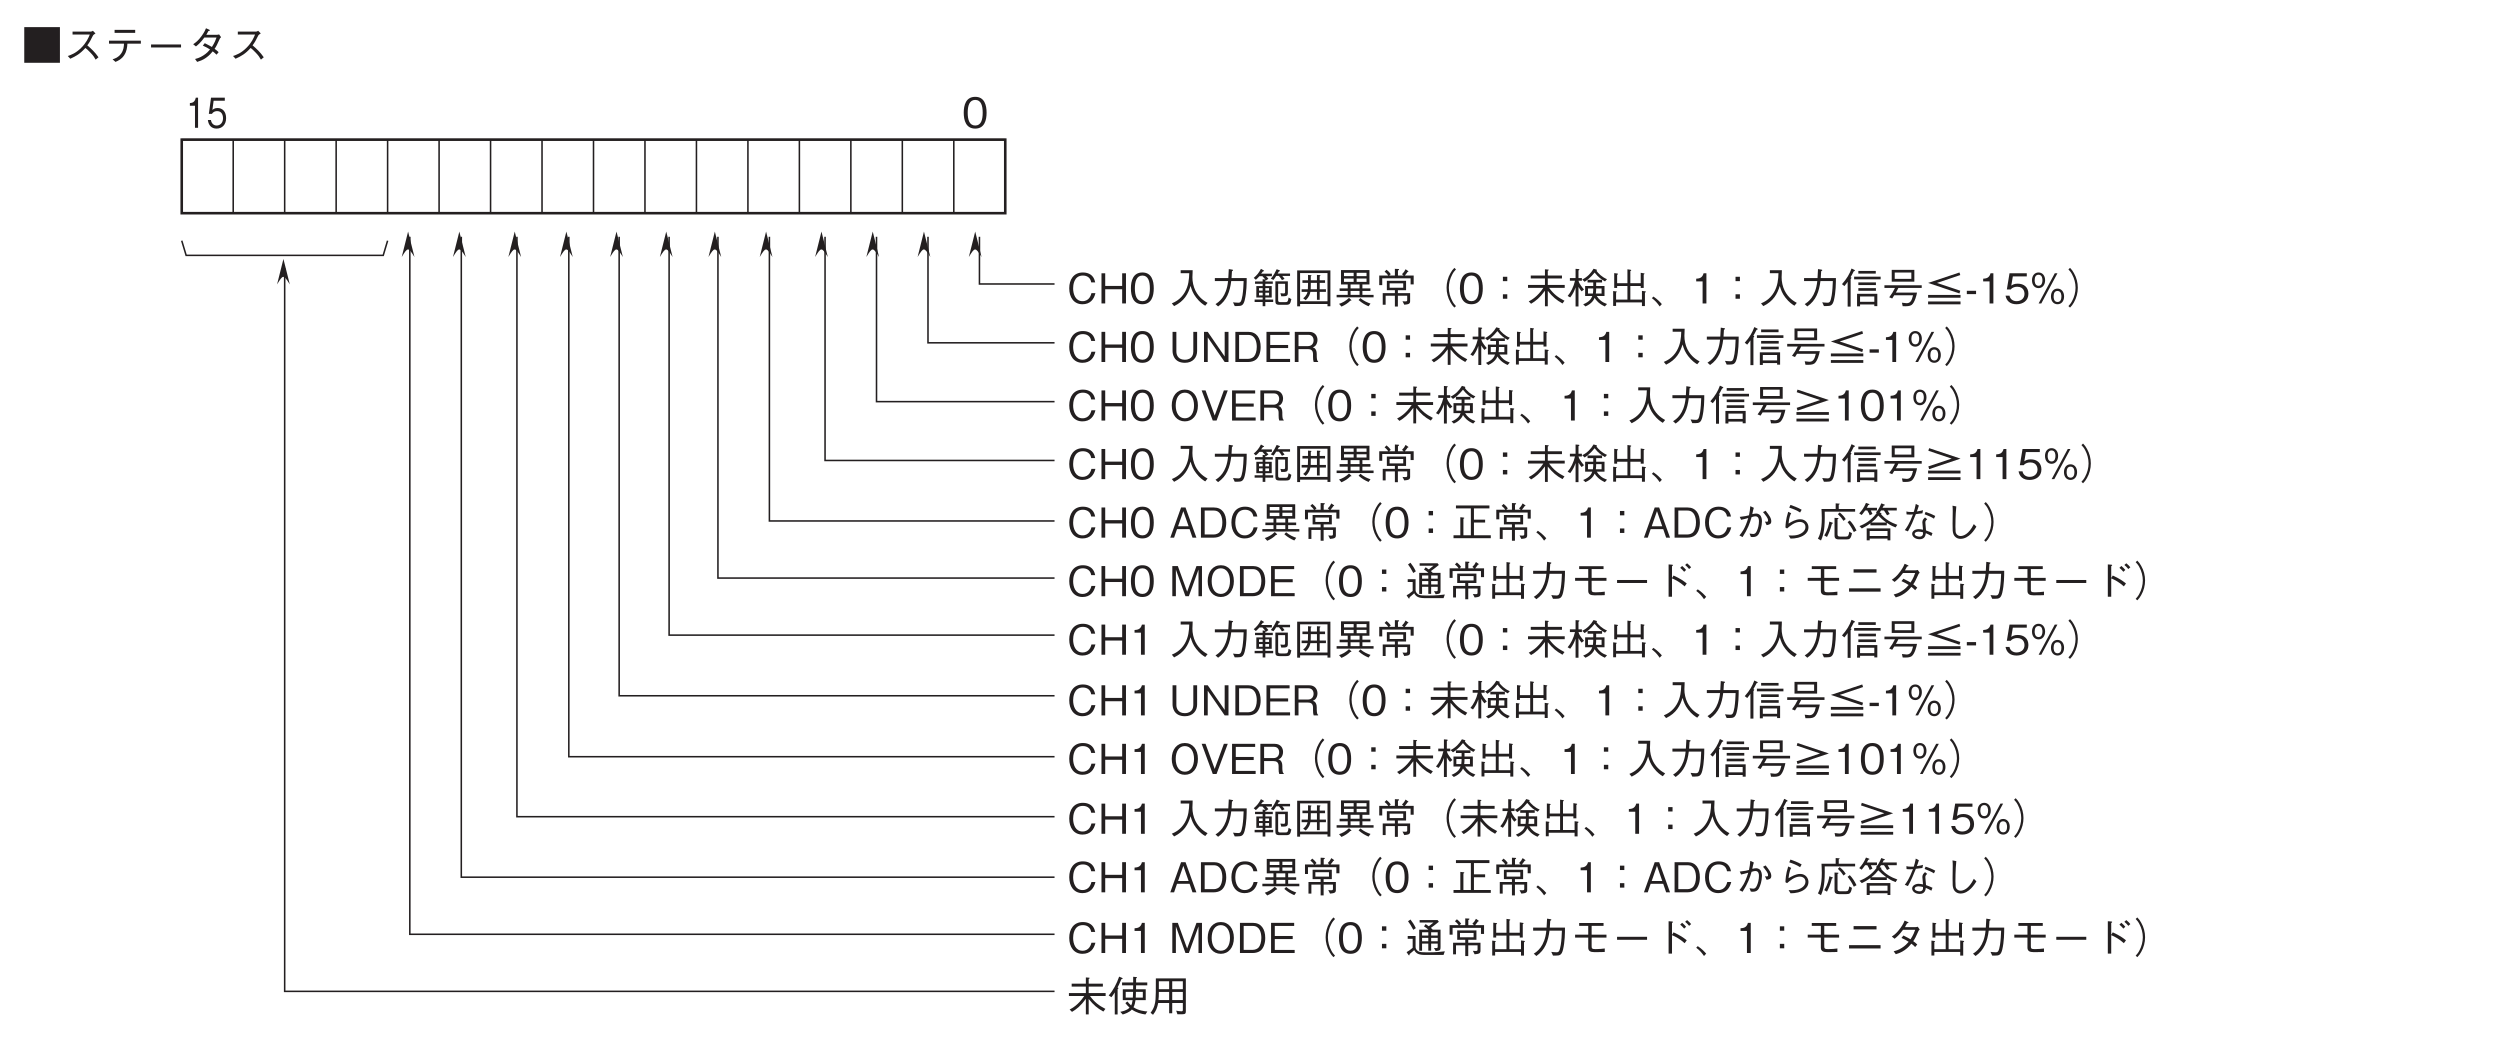 <?xml version="1.0" encoding="UTF-8"?>
<svg xmlns="http://www.w3.org/2000/svg" xmlns:xlink="http://www.w3.org/1999/xlink" width="481.89pt" height="204.09pt" viewBox="0 0 481.89 204.09" version="1.2">
<defs>
<g>
<symbol overflow="visible" id="glyph0-0">
<path style="stroke:none;" d="M 0.797 0.953 L 7.172 0.953 L 7.172 -7.016 L 0.797 -7.016 Z M 3.984 -3.359 L 1.453 -6.609 L 6.516 -6.609 Z M 4.234 -3.031 L 6.766 -6.281 L 6.766 0.234 Z M 1.453 0.562 L 3.984 -2.703 L 6.516 0.562 Z M 1.188 -6.281 L 3.734 -3.031 L 1.188 0.234 Z M 1.188 -6.281 "/>
</symbol>
<symbol overflow="visible" id="glyph0-1">
<path style="stroke:none;" d="M 0.547 -6.469 L 0.547 0.406 L 7.422 0.406 L 7.422 -6.469 Z M 0.547 -6.469 "/>
</symbol>
<symbol overflow="visible" id="glyph0-2">
<path style="stroke:none;" d="M 5.812 -5.766 C 5.719 -5.703 5.562 -5.609 5.438 -5.609 L 1.891 -5.609 L 1.891 -5.047 L 5.219 -5.047 C 4.922 -4.344 4.578 -3.484 3.531 -2.453 C 2.484 -1.422 1.656 -1.141 0.969 -0.906 L 1.453 -0.375 C 2.531 -0.859 3.359 -1.328 4.359 -2.453 C 4.578 -2.281 4.891 -2.047 5.328 -1.562 C 5.906 -0.969 6.125 -0.594 6.344 -0.203 L 6.891 -0.656 C 6.234 -1.625 5.469 -2.328 4.734 -2.953 C 5.156 -3.531 5.375 -3.906 5.844 -4.875 C 5.938 -5 5.953 -5.016 6.312 -5.25 Z M 5.812 -5.766 "/>
</symbol>
<symbol overflow="visible" id="glyph0-3">
<path style="stroke:none;" d="M 6 -5.938 L 2.031 -5.938 L 2.031 -5.359 L 6 -5.359 Z M 7.094 -3.281 L 7.094 -3.859 L 0.953 -3.859 L 0.953 -3.281 L 3.844 -3.281 C 3.812 -2.719 3.781 -2.062 3.281 -1.359 C 2.75 -0.625 2.172 -0.438 1.641 -0.266 L 2.203 0.234 C 2.734 0 3.359 -0.266 3.875 -1.047 C 4.375 -1.812 4.453 -2.562 4.5 -3.281 Z M 7.094 -3.281 "/>
</symbol>
<symbol overflow="visible" id="glyph0-4">
<path style="stroke:none;" d="M 6.875 -2.547 L 6.875 -3.125 L 1.094 -3.125 L 1.094 -2.547 Z M 6.875 -2.547 "/>
</symbol>
<symbol overflow="visible" id="glyph0-5">
<path style="stroke:none;" d="M 6.25 -5.062 C 6.109 -5.016 5.859 -4.984 5.734 -4.984 L 3.781 -4.984 C 4.047 -5.438 4.078 -5.484 4.188 -5.719 C 4.266 -5.734 4.469 -5.766 4.469 -5.844 C 4.469 -5.875 4.438 -5.938 4.328 -5.984 L 3.719 -6.25 C 3.609 -5.969 3.422 -5.516 2.891 -4.781 C 2.219 -3.844 1.75 -3.516 1.25 -3.172 L 1.781 -2.75 C 2.141 -3.031 2.656 -3.438 3.406 -4.469 L 5.75 -4.469 C 5.609 -4.062 5.406 -3.484 4.859 -2.641 C 4.625 -2.766 4.234 -3.016 3.484 -3.375 L 3.109 -2.906 C 3.75 -2.609 4.078 -2.438 4.5 -2.156 C 4.203 -1.812 3.844 -1.406 3.172 -0.984 C 2.516 -0.562 2.016 -0.438 1.609 -0.328 L 2.016 0.234 C 2.5 0.078 3.047 -0.078 3.75 -0.578 C 4.391 -1.031 4.734 -1.453 5.016 -1.797 C 5.234 -1.641 5.406 -1.5 5.75 -1.156 L 6.156 -1.641 C 5.906 -1.891 5.656 -2.094 5.375 -2.281 C 5.719 -2.781 5.828 -3 6.422 -4.312 C 6.469 -4.375 6.484 -4.406 6.625 -4.531 Z M 6.25 -5.062 "/>
</symbol>
<symbol overflow="visible" id="glyph0-6">
<path style="stroke:none;" d="M 4.703 -2.906 C 4.703 -4.359 4.297 -5.969 2.516 -5.969 C 0.719 -5.969 0.297 -4.375 0.297 -2.906 C 0.297 -1.438 0.719 0.156 2.516 0.156 C 4.297 0.156 4.703 -1.453 4.703 -2.906 Z M 3.953 -2.906 C 3.953 -1.547 3.641 -0.438 2.516 -0.438 C 1.391 -0.438 1.062 -1.547 1.062 -2.906 C 1.062 -4.219 1.375 -5.375 2.516 -5.375 C 3.641 -5.375 3.953 -4.25 3.953 -2.906 Z M 3.953 -2.906 "/>
</symbol>
<symbol overflow="visible" id="glyph0-7">
<path style="stroke:none;" d="M 5.547 -1.984 L 4.781 -1.984 C 4.703 -1.703 4.422 -0.438 3.062 -0.438 C 1.703 -0.438 1.25 -1.781 1.25 -2.906 C 1.25 -3.453 1.359 -5.375 3.125 -5.375 C 3.75 -5.375 4.562 -5.125 4.734 -4.062 L 5.5 -4.062 C 5.453 -4.281 5.375 -4.656 5.109 -5.062 C 4.547 -5.891 3.531 -5.969 3.141 -5.969 C 1.328 -5.969 0.5 -4.578 0.5 -2.922 C 0.5 -1.188 1.375 0.156 3.047 0.156 C 4.531 0.156 5.266 -0.781 5.547 -1.984 Z M 5.547 -1.984 "/>
</symbol>
<symbol overflow="visible" id="glyph0-8">
<path style="stroke:none;" d="M 5.391 0 L 5.391 -5.812 L 4.656 -5.812 L 4.656 -3.375 L 1.391 -3.375 L 1.391 -5.812 L 0.672 -5.812 L 0.672 0 L 1.391 0 L 1.391 -2.734 L 4.656 -2.734 L 4.656 0 Z M 5.391 0 "/>
</symbol>
<symbol overflow="visible" id="glyph0-9">
<path style="stroke:none;" d=""/>
</symbol>
<symbol overflow="visible" id="glyph0-10">
<path style="stroke:none;" d="M 7.406 -0.109 C 6.859 -0.422 5.797 -1.016 5.062 -2.469 C 4.688 -3.234 4.469 -4.203 4.484 -5.047 C 4.484 -5.156 4.5 -5.75 4.516 -5.875 C 4.516 -6.156 4.531 -6.25 4.531 -6.406 L 2.219 -6.406 L 2.219 -5.828 L 3.875 -5.828 C 3.844 -4.641 3.734 -3.406 3.016 -2.156 C 2.203 -0.75 1.062 -0.25 0.516 -0.016 L 0.953 0.516 C 2.938 -0.453 3.656 -1.859 4.125 -3.375 C 4.391 -2.516 4.594 -1.938 5.203 -1.141 C 5.906 -0.219 6.562 0.203 6.953 0.438 Z M 7.406 -0.109 "/>
</symbol>
<symbol overflow="visible" id="glyph0-11">
<path style="stroke:none;" d="M 1.469 0.578 C 3.141 -0.578 3.75 -2.266 4 -4.312 L 6.391 -4.312 C 6.359 -3.391 6.312 -2.484 6.172 -1.562 C 5.953 -0.328 5.812 -0.141 5.344 -0.141 C 5.031 -0.141 4.609 -0.188 4.344 -0.219 L 4.672 0.5 L 5.203 0.5 C 5.969 0.5 6.344 0.406 6.609 -0.656 C 6.969 -2.172 6.984 -3.906 6.984 -4.891 L 4.062 -4.891 C 4.094 -5.422 4.094 -5.469 4.141 -6.203 C 4.297 -6.297 4.359 -6.344 4.359 -6.422 C 4.359 -6.484 4.219 -6.516 4.188 -6.516 L 3.531 -6.625 C 3.484 -5.516 3.469 -5.141 3.438 -4.891 L 0.844 -4.891 L 0.844 -4.312 L 3.391 -4.312 C 3.078 -1.203 1.562 -0.25 0.969 0.125 Z M 1.469 0.578 "/>
</symbol>
<symbol overflow="visible" id="glyph0-12">
<path style="stroke:none;" d="M 4.125 -0.281 L 4.125 -0.75 L 2.609 -0.75 L 2.609 -1.141 L 3.844 -1.141 L 3.844 -3.344 L 2.609 -3.344 L 2.609 -3.781 L 4.047 -3.781 L 4.047 -4.234 L 2.609 -4.234 L 2.609 -4.406 C 2.625 -4.422 2.703 -4.469 2.719 -4.484 L 2.75 -4.438 L 3.203 -4.75 C 3 -5.016 2.891 -5.125 2.734 -5.25 L 3.875 -5.25 L 3.875 -5.734 L 1.797 -5.734 C 1.922 -5.875 2.094 -6.109 2.156 -6.188 C 2.297 -6.188 2.375 -6.203 2.375 -6.281 C 2.375 -6.297 2.359 -6.312 2.266 -6.391 L 1.766 -6.672 C 1.344 -5.859 1 -5.469 0.375 -4.922 L 0.781 -4.562 C 1.047 -4.797 1.234 -4.984 1.469 -5.25 L 2.047 -5.25 C 2.297 -4.984 2.422 -4.859 2.609 -4.625 L 2.094 -4.672 L 2.094 -4.234 L 0.625 -4.234 L 0.625 -3.781 L 2.094 -3.781 L 2.094 -3.344 L 0.875 -3.344 L 0.875 -1.141 L 2.094 -1.141 L 2.094 -0.75 L 0.547 -0.75 L 0.547 -0.281 L 2.094 -0.281 L 2.094 0.531 L 2.609 0.531 L 2.609 -0.281 Z M 3.328 -2.469 L 2.609 -2.469 L 2.609 -2.953 L 3.328 -2.953 Z M 3.328 -1.547 L 2.609 -1.547 L 2.609 -2.062 L 3.328 -2.062 Z M 2.094 -2.469 L 1.391 -2.469 L 1.391 -2.953 L 2.094 -2.953 Z M 2.094 -1.547 L 1.391 -1.547 L 1.391 -2.062 L 2.094 -2.062 Z M 7.625 -0.828 L 7.094 -1.141 C 6.969 -0.312 6.875 -0.25 6.406 -0.25 L 5.562 -0.25 C 5.125 -0.25 5.078 -0.344 5.078 -0.719 L 5.078 -3.781 L 6.422 -3.781 L 6.422 -2.281 C 6.422 -2.047 6.422 -1.922 6.109 -1.922 C 5.922 -1.922 5.641 -1.953 5.516 -1.969 L 5.688 -1.375 C 6.734 -1.375 6.953 -1.422 6.953 -2.078 L 6.953 -4.266 L 4.547 -4.266 L 4.547 -0.531 C 4.547 0.016 4.625 0.266 5.359 0.266 L 6.609 0.266 C 7.328 0.266 7.438 0.078 7.625 -0.828 Z M 7.375 -5.297 L 7.375 -5.766 L 4.984 -5.766 C 5.125 -6.016 5.156 -6.078 5.219 -6.156 C 5.281 -6.172 5.422 -6.188 5.422 -6.281 C 5.422 -6.328 5.406 -6.359 5.312 -6.406 L 4.797 -6.594 C 4.562 -6.094 4.234 -5.438 3.672 -4.766 L 4.172 -4.531 C 4.359 -4.75 4.484 -4.906 4.703 -5.297 L 5.234 -5.297 C 5.469 -5.031 5.656 -4.75 5.812 -4.5 L 6.312 -4.734 C 6.172 -4.938 6.062 -5.094 5.875 -5.297 Z M 7.375 -5.297 "/>
</symbol>
<symbol overflow="visible" id="glyph0-13">
<path style="stroke:none;" d="M 7.188 0.547 L 7.188 -6.375 L 0.781 -6.375 L 0.781 0.562 L 1.344 0.562 L 1.344 0.109 L 6.625 0.109 L 6.625 0.547 Z M 6.625 -0.422 L 1.344 -0.422 L 1.344 -5.859 L 6.625 -5.859 Z M 6.328 -2.234 L 6.328 -2.734 L 5.125 -2.734 L 5.125 -3.969 L 6.156 -3.969 L 6.156 -4.469 L 5.125 -4.469 L 5.125 -5.219 C 5.219 -5.281 5.266 -5.344 5.266 -5.391 C 5.266 -5.453 5.141 -5.469 5.078 -5.469 L 4.594 -5.5 L 4.594 -4.469 L 3.406 -4.469 L 3.406 -5.219 C 3.5 -5.297 3.531 -5.344 3.531 -5.375 C 3.531 -5.453 3.438 -5.453 3.359 -5.453 L 2.875 -5.5 L 2.875 -4.469 L 1.797 -4.469 L 1.797 -3.969 L 2.875 -3.969 L 2.875 -3.734 C 2.875 -3.281 2.875 -3.141 2.844 -2.734 L 1.641 -2.734 L 1.641 -2.234 L 2.781 -2.234 C 2.609 -1.531 2.172 -1.172 1.938 -1 L 2.422 -0.625 C 3.109 -1.266 3.25 -1.812 3.328 -2.234 L 4.594 -2.234 L 4.594 -0.703 L 5.125 -0.703 L 5.125 -2.234 Z M 4.594 -2.734 L 3.391 -2.734 C 3.406 -2.984 3.406 -3.094 3.406 -3.422 L 3.406 -3.969 L 4.594 -3.969 Z M 4.594 -2.734 "/>
</symbol>
<symbol overflow="visible" id="glyph0-14">
<path style="stroke:none;" d="M 7.547 -1.172 L 7.547 -1.656 L 5.391 -1.656 L 5.391 -2.406 L 6.938 -2.406 L 6.938 -2.906 L 5.391 -2.906 L 5.391 -3.656 L 6.75 -3.656 L 6.75 -6.438 L 1.266 -6.438 L 1.266 -3.656 L 2.562 -3.656 L 2.562 -2.906 L 1 -2.906 L 1 -2.406 L 2.562 -2.406 L 2.562 -1.656 L 0.422 -1.656 L 0.422 -1.172 Z M 6.188 -4.156 L 4.281 -4.156 L 4.281 -4.797 L 6.188 -4.797 Z M 4.844 -2.906 L 3.109 -2.906 L 3.109 -3.656 L 4.844 -3.656 Z M 3.703 -4.156 L 1.844 -4.156 L 1.844 -4.797 L 3.703 -4.797 Z M 6.188 -5.266 L 4.281 -5.266 L 4.281 -5.906 L 6.188 -5.906 Z M 3.703 -5.266 L 1.844 -5.266 L 1.844 -5.906 L 3.703 -5.906 Z M 4.844 -1.656 L 3.109 -1.656 L 3.109 -2.406 L 4.844 -2.406 Z M 6.953 0.031 C 6.328 -0.188 5.703 -0.453 5 -1.031 L 4.656 -0.656 C 5.312 -0.078 5.906 0.266 6.578 0.547 Z M 3.266 -0.594 C 3.266 -0.641 3.234 -0.688 3.203 -0.719 L 2.812 -1.078 C 2.156 -0.438 1.5 -0.125 0.891 0.078 L 1.359 0.609 C 2.016 0.312 2.562 -0.016 3.078 -0.547 C 3.109 -0.531 3.141 -0.531 3.172 -0.531 C 3.234 -0.531 3.266 -0.547 3.266 -0.594 Z M 3.266 -0.594 "/>
</symbol>
<symbol overflow="visible" id="glyph0-15">
<path style="stroke:none;" d="M 7.312 -3.672 L 7.312 -5.375 L 5.609 -5.375 C 5.953 -5.781 6.062 -5.953 6.125 -6.062 C 6.25 -6.094 6.297 -6.109 6.297 -6.156 C 6.297 -6.188 6.266 -6.234 6.219 -6.266 L 5.75 -6.594 C 5.562 -6.203 5.375 -5.938 5.062 -5.641 L 5.375 -5.375 L 4.281 -5.375 L 4.281 -6.344 C 4.438 -6.438 4.5 -6.484 4.5 -6.562 C 4.5 -6.641 4.375 -6.641 4.344 -6.641 L 3.688 -6.672 L 3.688 -5.375 L 2.594 -5.375 L 2.891 -5.641 C 2.609 -6.062 2.312 -6.312 2.078 -6.5 L 1.703 -6.125 C 2.172 -5.75 2.328 -5.5 2.406 -5.375 L 0.672 -5.375 L 0.672 -3.531 L 1.25 -3.531 L 1.25 -4.844 L 6.719 -4.844 L 6.719 -3.672 Z M 6.625 -0.438 L 6.625 -1.984 L 4.266 -1.984 L 4.266 -2.547 L 5.844 -2.547 L 5.844 -4.359 L 2.141 -4.359 L 2.141 -2.547 L 3.688 -2.547 L 3.688 -1.984 L 1.344 -1.984 L 1.344 0.25 L 1.906 0.25 L 1.906 -1.484 L 3.688 -1.484 L 3.688 0.594 L 4.266 0.594 L 4.266 -1.484 L 6.062 -1.484 L 6.062 -0.703 C 6.062 -0.516 6.047 -0.391 5.719 -0.391 C 5.531 -0.391 5.312 -0.406 5.156 -0.422 L 5.5 0.25 C 6.328 0.172 6.625 0.078 6.625 -0.438 Z M 5.297 -3.031 L 2.672 -3.031 L 2.672 -3.875 L 5.297 -3.875 Z M 5.297 -3.031 "/>
</symbol>
<symbol overflow="visible" id="glyph0-16">
<path style="stroke:none;" d="M 7.188 -6.859 C 6.859 -6.516 6.672 -6.281 6.438 -5.844 C 5.938 -4.984 5.688 -4 5.688 -3.031 C 5.688 -2.062 5.938 -1.078 6.438 -0.203 C 6.672 0.234 6.859 0.453 7.188 0.797 L 7.5 0.516 C 7.203 0.172 7.016 -0.031 6.797 -0.453 C 6.359 -1.25 6.125 -2.172 6.125 -3.031 C 6.125 -3.891 6.359 -4.812 6.797 -5.609 C 7.016 -6.031 7.203 -6.234 7.5 -6.562 Z M 7.188 -6.859 "/>
</symbol>
<symbol overflow="visible" id="glyph0-17">
<path style="stroke:none;" d="M 4.406 -5.141 L 3.562 -5.141 L 3.562 -4.297 L 4.406 -4.297 Z M 4.406 -1.766 L 3.562 -1.766 L 3.562 -0.906 L 4.406 -0.906 Z M 4.406 -1.766 "/>
</symbol>
<symbol overflow="visible" id="glyph0-18">
<path style="stroke:none;" d="M 7.516 -3 L 7.516 -3.562 L 4.25 -3.562 L 4.25 -4.812 L 6.984 -4.812 L 6.984 -5.375 L 4.25 -5.375 L 4.25 -6.297 C 4.375 -6.359 4.438 -6.391 4.438 -6.453 C 4.438 -6.516 4.344 -6.531 4.297 -6.531 L 3.703 -6.578 L 3.703 -5.375 L 0.969 -5.375 L 0.969 -4.812 L 3.703 -4.812 L 3.703 -3.562 L 0.438 -3.562 L 0.438 -3 L 3.391 -3 C 2.234 -1.266 1.125 -0.688 0.578 -0.391 L 1.031 0.062 C 1.906 -0.453 2.734 -1.109 3.703 -2.453 L 3.703 0.547 L 4.25 0.547 L 4.25 -2.422 C 5.203 -1.25 5.891 -0.656 7.078 0 L 7.469 -0.516 C 6.219 -1.156 5.375 -1.797 4.5 -3 Z M 7.516 -3 "/>
</symbol>
<symbol overflow="visible" id="glyph0-19">
<path style="stroke:none;" d="M 6.656 -1.906 L 5.547 -1.906 C 5.594 -2.219 5.609 -2.453 5.609 -2.891 L 6.656 -2.891 Z M 7.703 0.109 C 6.719 -0.234 6.172 -0.719 5.719 -1.438 L 7.219 -1.438 L 7.219 -3.359 L 5.609 -3.359 L 5.609 -4.047 L 6.75 -4.047 L 6.75 -4.562 L 3.953 -4.562 L 3.953 -4.047 L 5.047 -4.047 L 5.047 -3.359 L 3.484 -3.359 L 3.484 -1.438 L 4.859 -1.438 C 4.688 -0.953 4.375 -0.359 3.109 0.172 L 3.547 0.578 C 4.828 0.016 5.188 -0.766 5.312 -1.062 C 5.641 -0.547 6.141 0.062 7.281 0.578 Z M 5.047 -2.891 C 5.047 -2.734 5.047 -2.328 4.984 -1.906 L 4.031 -1.906 L 4.031 -2.891 Z M 3.266 -2.688 C 3.125 -2.859 2.906 -3.094 2.672 -3.438 C 2.312 -3.938 2.25 -4.203 2.203 -4.375 L 2.859 -4.375 L 2.859 -4.891 L 2.203 -4.891 L 2.203 -6.344 C 2.391 -6.5 2.391 -6.516 2.391 -6.531 C 2.391 -6.562 2.328 -6.609 2.234 -6.625 L 1.641 -6.672 L 1.641 -4.891 L 0.547 -4.891 L 0.547 -4.375 L 1.531 -4.375 C 1.281 -3.234 0.703 -2.109 0.109 -1.438 L 0.609 -1.156 C 1.141 -1.828 1.406 -2.422 1.641 -3.094 L 1.641 0.578 L 2.203 0.578 L 2.203 -3.188 C 2.438 -2.781 2.578 -2.578 2.812 -2.328 Z M 7.703 -4.672 C 6.688 -5.094 6.016 -5.812 5.672 -6.281 C 5.75 -6.375 5.766 -6.391 5.766 -6.438 C 5.766 -6.469 5.734 -6.5 5.656 -6.531 L 5.109 -6.688 C 4.594 -5.797 3.844 -5.047 2.922 -4.609 L 3.391 -4.172 C 3.859 -4.484 4.531 -4.969 5.312 -5.953 C 5.984 -5.078 6.656 -4.594 7.312 -4.25 Z M 7.703 -4.672 "/>
</symbol>
<symbol overflow="visible" id="glyph0-20">
<path style="stroke:none;" d="M 1.484 -0.203 L 6.469 -0.203 L 6.469 0.5 L 7.047 0.5 L 7.047 -2.062 C 7.094 -2.094 7.234 -2.188 7.234 -2.266 C 7.234 -2.312 7.156 -2.328 7.047 -2.344 L 6.469 -2.422 L 6.469 -0.734 L 4.234 -0.734 L 4.234 -3.359 L 6.234 -3.359 L 6.234 -2.984 L 6.812 -2.984 L 6.812 -5.562 C 6.891 -5.625 6.969 -5.672 6.969 -5.719 C 6.969 -5.797 6.859 -5.812 6.797 -5.812 L 6.234 -5.906 L 6.234 -3.906 L 4.234 -3.906 L 4.234 -6.234 C 4.344 -6.297 4.406 -6.344 4.406 -6.391 C 4.406 -6.469 4.297 -6.484 4.234 -6.5 L 3.672 -6.578 L 3.672 -3.906 L 1.688 -3.906 L 1.688 -5.516 C 1.75 -5.547 1.859 -5.609 1.859 -5.672 C 1.859 -5.75 1.734 -5.766 1.641 -5.781 L 1.125 -5.844 L 1.125 -2.984 L 1.688 -2.984 L 1.688 -3.359 L 3.672 -3.359 L 3.672 -0.734 L 1.484 -0.734 L 1.484 -2.125 C 1.531 -2.141 1.625 -2.172 1.625 -2.234 C 1.625 -2.312 1.484 -2.328 1.422 -2.328 L 0.922 -2.391 L 0.922 0.484 L 1.484 0.484 Z M 1.484 -0.203 "/>
</symbol>
<symbol overflow="visible" id="glyph0-21">
<path style="stroke:none;" d="M 0.422 -1.016 C 1.094 -0.5 1.422 -0.141 1.922 0.578 L 2.344 0.125 C 1.984 -0.281 1.531 -0.781 0.719 -1.328 Z M 0.422 -1.016 "/>
</symbol>
<symbol overflow="visible" id="glyph0-22">
<path style="stroke:none;" d="M 2.969 0 L 2.969 -5.812 L 2.422 -5.812 C 2.172 -4.844 1.516 -4.812 1 -4.766 L 1 -4.25 L 2.234 -4.25 L 2.234 0 Z M 2.969 0 "/>
</symbol>
<symbol overflow="visible" id="glyph0-23">
<path style="stroke:none;" d="M 3.672 0.562 L 3.672 0.203 L 6.422 0.203 L 6.422 0.516 L 7 0.516 L 7 -1.859 L 3.094 -1.859 L 3.094 0.562 Z M 6.422 -0.312 L 3.672 -0.312 L 3.672 -1.344 L 6.422 -1.344 Z M 0.656 -3.344 C 0.984 -3.719 1.172 -4.016 1.281 -4.172 L 1.281 0.609 L 1.859 0.609 L 1.859 -4.703 C 1.891 -4.734 2.016 -4.859 2.016 -4.953 C 2.016 -5.016 1.922 -5.031 1.844 -5.062 C 2.031 -5.375 2.203 -5.672 2.453 -6.188 C 2.594 -6.234 2.688 -6.266 2.688 -6.344 C 2.688 -6.406 2.609 -6.453 2.578 -6.469 L 2.031 -6.734 C 1.641 -5.656 1.156 -4.812 0.188 -3.719 Z M 6.703 -5.75 L 6.703 -6.266 L 3.344 -6.266 L 3.344 -5.75 Z M 6.734 -3.547 L 6.734 -4.062 L 3.344 -4.062 L 3.344 -3.547 Z M 6.734 -2.438 L 6.734 -2.953 L 3.344 -2.953 L 3.344 -2.438 Z M 7.641 -4.641 L 7.641 -5.156 L 2.531 -5.156 L 2.531 -4.641 Z M 7.641 -4.641 "/>
</symbol>
<symbol overflow="visible" id="glyph0-24">
<path style="stroke:none;" d="M 6.172 -4.203 L 6.172 -6.469 L 1.812 -6.469 L 1.812 -4.203 Z M 5.594 -4.734 L 2.391 -4.734 L 2.391 -5.953 L 5.594 -5.953 Z M 7.594 -2.984 L 7.594 -3.5 L 0.406 -3.5 L 0.406 -2.984 L 2.438 -2.984 C 2.109 -2.312 1.797 -1.797 1.328 -1.188 L 1.906 -0.953 C 1.953 -1.047 2.234 -1.469 2.297 -1.578 L 5.922 -1.578 C 5.672 -0.5 5.375 -0.047 4.672 -0.047 C 4.5 -0.047 4.203 -0.078 3.781 -0.141 L 3.922 0.531 C 4.734 0.562 5.297 0.547 5.656 0.281 C 6.266 -0.172 6.625 -1.688 6.688 -2.094 L 2.609 -2.094 C 2.781 -2.359 2.938 -2.641 3.094 -2.984 Z M 7.594 -2.984 "/>
</symbol>
<symbol overflow="visible" id="glyph0-25">
<path style="stroke:none;" d="M 2.562 -3.953 L 7.062 -5.469 L 6.906 -5.969 L 0.859 -3.953 L 6.906 -1.922 L 7.062 -2.453 Z M 0.859 -1.094 L 7.109 -1.094 L 7.109 -1.641 L 0.859 -1.641 Z M 7.109 -0.375 L 0.859 -0.375 L 0.859 0.172 L 7.109 0.172 Z M 7.109 -0.375 "/>
</symbol>
<symbol overflow="visible" id="glyph0-26">
<path style="stroke:none;" d="M 2.141 -1.797 L 2.141 -2.438 L 0.359 -2.438 L 0.359 -1.797 Z M 2.141 -1.797 "/>
</symbol>
<symbol overflow="visible" id="glyph0-27">
<path style="stroke:none;" d="M 4.703 -1.859 C 4.703 -3.141 3.828 -3.812 2.641 -3.812 C 1.938 -3.812 1.609 -3.578 1.406 -3.438 L 1.703 -5.219 L 4.391 -5.219 L 4.391 -5.812 L 1.062 -5.812 L 0.547 -2.688 L 1.297 -2.688 C 1.625 -3.125 2.188 -3.219 2.547 -3.219 C 3.859 -3.219 3.953 -2.125 3.953 -1.859 C 3.953 -0.922 3.234 -0.438 2.422 -0.438 C 1.75 -0.438 1.172 -0.812 1.062 -1.5 L 0.297 -1.5 C 0.484 -0.5 1.156 0.156 2.422 0.156 C 3.656 0.156 4.703 -0.531 4.703 -1.859 Z M 4.703 -1.859 "/>
</symbol>
<symbol overflow="visible" id="glyph0-28">
<path style="stroke:none;" d="M 6.562 -1.344 C 6.562 -2.25 6.047 -2.859 5.297 -2.859 C 4.547 -2.859 4.031 -2.266 4.031 -1.344 C 4.031 -0.422 4.562 0.156 5.297 0.156 C 6.047 0.156 6.562 -0.438 6.562 -1.344 Z M 6.047 -1.344 C 6.047 -0.797 5.875 -0.281 5.297 -0.281 C 4.547 -0.281 4.547 -1.141 4.547 -1.344 C 4.547 -1.938 4.734 -2.406 5.297 -2.406 C 6.031 -2.406 6.047 -1.562 6.047 -1.344 Z M 2.906 -4.469 C 2.906 -5.406 2.359 -5.969 1.641 -5.969 C 0.922 -5.969 0.375 -5.406 0.375 -4.469 C 0.375 -3.531 0.906 -2.953 1.641 -2.953 C 2.359 -2.953 2.906 -3.531 2.906 -4.469 Z M 2.391 -4.469 C 2.391 -4.047 2.281 -3.406 1.641 -3.406 C 0.891 -3.406 0.891 -4.281 0.891 -4.469 C 0.891 -5.078 1.094 -5.531 1.641 -5.531 C 2.375 -5.531 2.391 -4.688 2.391 -4.469 Z M 5.281 -5.812 L 4.766 -5.812 L 1.656 0 L 2.172 0 Z M 5.281 -5.812 "/>
</symbol>
<symbol overflow="visible" id="glyph0-29">
<path style="stroke:none;" d="M 0.781 0.797 C 1.109 0.453 1.297 0.234 1.531 -0.203 C 2.031 -1.078 2.281 -2.062 2.281 -3.031 C 2.281 -4 2.031 -4.984 1.531 -5.844 C 1.297 -6.281 1.109 -6.516 0.781 -6.859 L 0.469 -6.562 C 0.766 -6.234 0.953 -6.031 1.172 -5.609 C 1.609 -4.812 1.844 -3.891 1.844 -3.031 C 1.844 -2.172 1.609 -1.25 1.172 -0.453 C 0.953 -0.031 0.766 0.172 0.469 0.516 Z M 0.781 0.797 "/>
</symbol>
<symbol overflow="visible" id="glyph0-30">
<path style="stroke:none;" d="M 5.391 -2.109 L 5.391 -5.812 L 4.656 -5.812 L 4.656 -2 C 4.656 -1.641 4.547 -0.438 3 -0.438 C 1.812 -0.438 1.391 -1.266 1.391 -2 L 1.391 -5.812 L 0.656 -5.812 L 0.656 -2.109 C 0.656 -1.609 0.859 0.156 3.047 0.156 C 4.578 0.156 5.391 -0.891 5.391 -2.109 Z M 5.391 -2.109 "/>
</symbol>
<symbol overflow="visible" id="glyph0-31">
<path style="stroke:none;" d="M 5.391 0 L 5.391 -5.812 L 4.656 -5.812 L 4.656 -1.062 L 1.391 -5.812 L 0.672 -5.812 L 0.672 0 L 1.391 0 L 1.391 -4.75 L 4.656 0 Z M 5.391 0 "/>
</symbol>
<symbol overflow="visible" id="glyph0-32">
<path style="stroke:none;" d="M 5.547 -2.891 C 5.547 -4.625 4.766 -5.812 3.172 -5.812 L 0.672 -5.812 L 0.672 0 L 3.172 0 C 3.625 0 4.266 -0.125 4.672 -0.484 C 5.203 -0.938 5.547 -1.797 5.547 -2.891 Z M 4.797 -2.906 C 4.797 -2.109 4.578 -1.422 4.266 -1.062 C 4.078 -0.844 3.641 -0.609 3.156 -0.609 L 1.391 -0.609 L 1.391 -5.219 L 3.156 -5.219 C 4.516 -5.219 4.797 -3.859 4.797 -2.906 Z M 4.797 -2.906 "/>
</symbol>
<symbol overflow="visible" id="glyph0-33">
<path style="stroke:none;" d="M 5.172 0 L 5.172 -0.594 L 1.344 -0.594 L 1.344 -2.688 L 4.797 -2.688 L 4.797 -3.281 L 1.344 -3.281 L 1.344 -5.219 L 5.078 -5.219 L 5.078 -5.812 L 0.625 -5.812 L 0.625 0 Z M 5.172 0 "/>
</symbol>
<symbol overflow="visible" id="glyph0-34">
<path style="stroke:none;" d="M 5.125 0 L 5.125 -0.125 C 5 -0.203 4.953 -0.266 4.922 -0.453 C 4.891 -0.609 4.859 -0.875 4.859 -1.125 L 4.859 -1.547 C 4.859 -1.734 4.844 -2.094 4.656 -2.406 C 4.484 -2.703 4.297 -2.75 4.094 -2.812 C 4.234 -2.875 4.406 -2.953 4.562 -3.094 C 4.844 -3.375 5 -3.812 5 -4.25 C 5 -4.984 4.562 -5.812 3.391 -5.812 L 0.625 -5.812 L 0.625 0 L 1.344 0 L 1.344 -2.484 L 3.156 -2.484 C 3.688 -2.484 4.141 -2.297 4.141 -1.5 L 4.141 -1 C 4.141 -0.516 4.172 -0.297 4.266 0 Z M 4.25 -4.172 C 4.25 -3.547 3.859 -3.062 3.172 -3.062 L 1.344 -3.062 L 1.344 -5.234 L 3.25 -5.234 C 3.953 -5.234 4.25 -4.719 4.25 -4.172 Z M 4.25 -4.172 "/>
</symbol>
<symbol overflow="visible" id="glyph0-35">
<path style="stroke:none;" d="M 5.547 -2.906 C 5.547 -4.75 4.531 -5.969 3.031 -5.969 C 1.516 -5.969 0.5 -4.75 0.5 -2.906 C 0.5 -1.047 1.531 0.156 3.031 0.156 C 4.516 0.156 5.547 -1.047 5.547 -2.906 Z M 4.797 -2.906 C 4.797 -1.469 4.156 -0.438 3.031 -0.438 C 1.906 -0.438 1.266 -1.453 1.266 -2.906 C 1.266 -4.359 1.906 -5.375 3.031 -5.375 C 4.141 -5.375 4.797 -4.344 4.797 -2.906 Z M 4.797 -2.906 "/>
</symbol>
<symbol overflow="visible" id="glyph0-36">
<path style="stroke:none;" d="M 5.25 -5.812 L 4.5 -5.812 L 2.734 -0.969 L 0.969 -5.812 L 0.219 -5.812 L 2.359 0 L 3.094 0 Z M 5.25 -5.812 "/>
</symbol>
<symbol overflow="visible" id="glyph0-37">
<path style="stroke:none;" d="M 5.406 -3.953 L 0.906 -2.453 L 1.062 -1.922 L 7.109 -3.953 L 1.062 -5.969 L 0.906 -5.469 Z M 7.109 -1.094 L 7.109 -1.641 L 0.859 -1.641 L 0.859 -1.094 Z M 0.859 -0.375 L 0.859 0.172 L 7.109 0.172 L 7.109 -0.375 Z M 0.859 -0.375 "/>
</symbol>
<symbol overflow="visible" id="glyph0-38">
<path style="stroke:none;" d="M 5.25 0 L 3.156 -5.812 L 2.297 -5.812 L 0.219 0 L 0.953 0 L 1.516 -1.641 L 3.938 -1.641 L 4.5 0 Z M 3.75 -2.188 L 1.719 -2.188 L 2.734 -5.109 Z M 3.75 -2.188 "/>
</symbol>
<symbol overflow="visible" id="glyph0-39">
<path style="stroke:none;" d="M 1.703 -0.453 L 0.391 -0.453 L 0.391 0.109 L 7.578 0.109 L 7.578 -0.453 L 4.328 -0.453 L 4.328 -2.906 L 6.484 -2.906 L 6.484 -3.469 L 4.328 -3.469 L 4.328 -5.641 L 7.312 -5.641 L 7.312 -6.203 L 0.859 -6.203 L 0.859 -5.641 L 3.734 -5.641 L 3.734 -0.453 L 2.297 -0.453 L 2.297 -3.625 C 2.438 -3.703 2.469 -3.734 2.469 -3.781 C 2.469 -3.859 2.359 -3.875 2.266 -3.875 L 1.703 -3.938 Z M 1.703 -0.453 "/>
</symbol>
<symbol overflow="visible" id="glyph0-40">
<path style="stroke:none;" d="M 5.625 -4.922 C 5.812 -4.703 6.016 -4.469 6.312 -4.047 C 6.516 -3.75 6.594 -3.562 6.594 -3.297 C 6.594 -3.203 6.594 -3.062 6.344 -3.062 C 6.312 -3.062 6.047 -3.078 6 -3.094 L 6.328 -2.406 C 6.875 -2.516 7.219 -2.594 7.219 -3.156 C 7.219 -3.766 6.844 -4.281 6.125 -5.188 Z M 1.406 -3.438 C 1.875 -3.531 2.188 -3.609 2.781 -3.781 C 2.156 -1.703 1.531 -0.953 1.078 -0.422 L 1.688 -0.109 C 2.703 -1.688 3.109 -2.828 3.422 -3.953 C 3.828 -4.078 3.984 -4.109 4.156 -4.109 C 4.812 -4.109 4.844 -3.453 4.844 -3.172 C 4.844 -2.484 4.672 -1.766 4.422 -1.25 C 4.234 -0.844 4.031 -0.703 3.734 -0.703 C 3.562 -0.703 3.438 -0.719 3.031 -0.781 L 3.281 -0.141 C 3.5 -0.109 3.578 -0.109 3.672 -0.109 C 4.297 -0.109 4.609 -0.375 4.812 -0.719 C 5.109 -1.25 5.422 -2.203 5.422 -3.172 C 5.422 -3.531 5.328 -4.094 5.016 -4.375 C 4.734 -4.609 4.453 -4.641 4.281 -4.641 C 4.094 -4.641 3.938 -4.609 3.562 -4.531 C 3.672 -5.094 3.75 -5.453 3.859 -5.75 L 3.172 -6.062 C 3.125 -5.453 3.078 -5.031 2.922 -4.312 C 2.562 -4.203 2.172 -4.109 1.141 -4 Z M 1.406 -3.438 "/>
</symbol>
<symbol overflow="visible" id="glyph0-41">
<path style="stroke:none;" d="M 2.719 -5.781 C 3.453 -5.547 4.172 -5.266 4.812 -4.844 L 5.109 -5.375 C 4.391 -5.812 3.375 -6.172 2.953 -6.312 Z M 2.516 -4.984 C 2.031 -3.453 2.016 -2.547 1.984 -1.953 L 2.297 -1.766 C 2.859 -2.25 3.766 -3.031 4.766 -3.031 C 4.969 -3.031 5.844 -2.938 5.844 -2.047 C 5.844 -1.125 4.828 -0.703 4.531 -0.594 C 4.094 -0.453 3.688 -0.375 2.594 -0.422 L 2.969 0.188 C 3.516 0.172 3.859 0.156 4.438 0.016 C 4.984 -0.141 6.422 -0.609 6.422 -2.016 C 6.422 -2.672 5.906 -3.547 4.844 -3.547 C 3.953 -3.547 3.141 -3.062 2.594 -2.719 C 2.609 -2.938 2.703 -4.078 3.094 -4.703 Z M 2.516 -4.984 "/>
</symbol>
<symbol overflow="visible" id="glyph0-42">
<path style="stroke:none;" d="M 7.453 -5 L 7.453 -5.516 L 4.297 -5.516 L 4.297 -6.344 C 4.344 -6.375 4.469 -6.422 4.469 -6.5 C 4.469 -6.562 4.375 -6.562 4.281 -6.562 L 3.703 -6.609 L 3.703 -5.516 L 0.969 -5.516 C 0.984 -5.141 1.031 -4.453 1.031 -3.766 C 1.031 -1.25 0.547 -0.297 0.281 0.203 L 0.875 0.547 C 1.406 -0.656 1.656 -1.781 1.594 -5 Z M 3.484 -3.812 L 3.484 -0.5 C 3.484 -0.141 3.484 0.344 4.312 0.344 L 5.766 0.344 C 6.375 0.344 6.641 0.25 6.844 -0.859 L 6.328 -1.141 C 6.203 -0.375 6.125 -0.203 5.656 -0.203 L 4.625 -0.203 C 4.344 -0.203 4.062 -0.203 4.062 -0.656 L 4.062 -3.547 C 4.156 -3.578 4.25 -3.641 4.25 -3.719 C 4.25 -3.766 4.219 -3.766 4.109 -3.781 Z M 6 -2.984 C 6.453 -2.422 6.797 -1.906 7.203 -1.078 L 7.719 -1.375 C 7.297 -2.234 6.938 -2.781 6.422 -3.312 Z M 4.125 -4.531 C 4.625 -4.062 4.906 -3.719 5.219 -3.234 L 5.641 -3.578 C 5.359 -4.016 5.078 -4.359 4.484 -4.859 Z M 2.031 -0.125 C 2.328 -0.719 2.656 -1.391 2.984 -2.672 C 3.109 -2.703 3.172 -2.719 3.172 -2.797 C 3.172 -2.828 3.172 -2.859 3.078 -2.891 L 2.484 -3.094 C 2.406 -2.594 2.234 -1.594 1.5 -0.422 Z M 2.031 -0.125 "/>
</symbol>
<symbol overflow="visible" id="glyph0-43">
<path style="stroke:none;" d="M 6.281 0.516 L 6.281 -1.781 L 1.719 -1.781 L 1.719 0.516 L 2.297 0.516 L 2.297 0.188 L 5.734 0.188 L 5.734 0.516 Z M 2.297 -0.312 L 2.297 -1.281 L 5.734 -1.281 L 5.734 -0.312 Z M 5.594 -2.859 C 6.359 -2.312 7 -2.078 7.281 -1.969 L 7.625 -2.469 C 6.406 -2.906 5.266 -3.547 4.469 -4.547 C 4.562 -4.594 4.562 -4.641 4.562 -4.672 C 4.562 -4.719 4.484 -4.75 4.484 -4.766 C 4.438 -4.781 4.25 -4.812 4.219 -4.828 C 4.312 -4.953 4.359 -5.031 4.484 -5.234 L 5.047 -5.234 C 5.359 -4.766 5.469 -4.609 5.641 -4.297 L 6.156 -4.562 C 6.078 -4.703 6.062 -4.75 5.75 -5.234 L 7.516 -5.234 L 7.516 -5.75 L 4.766 -5.75 C 4.859 -5.875 4.906 -5.969 4.984 -6.172 C 5.094 -6.188 5.234 -6.219 5.234 -6.297 C 5.234 -6.344 5.188 -6.359 5.078 -6.406 L 4.531 -6.609 C 4.172 -5.688 3.828 -5.219 3.5 -4.844 L 3.656 -4.75 C 2.547 -3.203 1.141 -2.547 0.328 -2.219 L 0.781 -1.766 C 1.359 -2.047 1.906 -2.359 2.438 -2.766 L 2.438 -2.375 L 5.594 -2.375 Z M 2.609 -2.906 C 3.297 -3.438 3.625 -3.828 3.953 -4.25 C 4.469 -3.719 4.891 -3.344 5.5 -2.906 Z M 0.75 -4.359 C 0.922 -4.562 1.125 -4.812 1.422 -5.234 L 1.828 -5.234 C 2.125 -4.766 2.219 -4.562 2.297 -4.312 L 2.828 -4.562 C 2.766 -4.703 2.75 -4.75 2.516 -5.234 L 3.703 -5.234 L 3.703 -5.75 L 1.75 -5.75 C 1.844 -5.906 1.922 -6.062 2.031 -6.281 C 2.109 -6.297 2.25 -6.328 2.25 -6.422 C 2.25 -6.453 2.203 -6.484 2.094 -6.516 L 1.578 -6.703 C 1.234 -5.828 0.812 -5.266 0.281 -4.672 Z M 0.75 -4.359 "/>
</symbol>
<symbol overflow="visible" id="glyph0-44">
<path style="stroke:none;" d="M 5 -3.891 C 4.672 -3.594 4.484 -3.375 4.484 -2.953 C 4.484 -2.797 4.594 -1.766 4.609 -1.531 C 4.359 -1.578 4.062 -1.641 3.781 -1.641 C 3.125 -1.641 2.516 -1.297 2.516 -0.734 C 2.516 -0.234 3.062 0.312 3.953 0.312 C 4.953 0.312 5.094 -0.422 5.156 -0.859 C 5.625 -0.641 5.844 -0.547 6.219 -0.312 L 6.438 -0.875 C 6.125 -1.031 5.844 -1.156 5.188 -1.391 C 5.109 -2.281 5.062 -2.766 5.062 -2.891 C 5.062 -3.203 5.156 -3.328 5.422 -3.547 Z M 4.609 -1.031 L 4.609 -0.781 C 4.609 -0.359 4.297 -0.188 3.969 -0.188 C 3.578 -0.188 3 -0.359 3 -0.719 C 3 -0.953 3.297 -1.156 3.734 -1.156 C 4.047 -1.156 4.375 -1.078 4.609 -1.031 Z M 3.219 -6.5 C 3.109 -5.844 2.938 -5.312 2.828 -4.953 C 2.656 -4.938 2.578 -4.938 2.375 -4.938 C 1.844 -4.938 1.625 -4.984 1.406 -5.047 L 1.438 -4.484 C 1.562 -4.469 1.75 -4.438 2.109 -4.438 C 2.188 -4.438 2.594 -4.469 2.672 -4.469 C 1.938 -2.531 1.422 -1.875 1.094 -1.453 L 1.703 -1.203 C 2.312 -2.266 2.781 -3.391 3.234 -4.531 C 3.656 -4.578 4.25 -4.641 4.5 -4.688 L 4.609 -5.297 C 4.406 -5.234 4.203 -5.156 3.422 -5.047 C 3.578 -5.453 3.609 -5.516 3.812 -6.188 Z M 4.922 -4.5 C 5.812 -4.141 6.141 -4.016 6.719 -3.656 L 6.969 -4.172 C 6.422 -4.484 5.688 -4.781 5.109 -4.953 Z M 4.922 -4.5 "/>
</symbol>
<symbol overflow="visible" id="glyph0-45">
<path style="stroke:none;" d="M 2.328 -6.156 C 2.375 -5.797 2.375 -5.391 2.375 -5.031 C 2.375 -4.703 2.344 -3.078 2.344 -2.703 C 2.344 -1.391 2.359 -1.125 2.484 -0.766 C 2.625 -0.281 3.094 0.234 3.875 0.234 C 5.547 0.234 6.641 -1.641 6.938 -2.109 L 6.438 -2.609 C 5.469 -0.609 4.391 -0.312 3.875 -0.312 C 3.672 -0.312 3.219 -0.391 3 -0.875 C 2.953 -0.984 2.891 -1.141 2.891 -2.125 C 2.891 -2.312 2.891 -4.406 3.062 -6.016 Z M 2.328 -6.156 "/>
</symbol>
<symbol overflow="visible" id="glyph0-46">
<path style="stroke:none;" d="M 6.328 0 L 6.328 -5.812 L 5.266 -5.812 L 3.469 -0.875 L 1.672 -5.812 L 0.609 -5.812 L 0.609 0 L 1.297 0 L 1.297 -5.125 L 3.141 0 L 3.797 0 L 5.656 -5.125 L 5.656 0 Z M 6.328 0 "/>
</symbol>
<symbol overflow="visible" id="glyph0-47">
<path style="stroke:none;" d="M 6.891 -1.125 L 6.891 -4.5 L 5.375 -4.5 C 5.328 -4.562 5.25 -4.656 5.031 -4.844 C 5.625 -5.266 5.938 -5.516 6.562 -6.016 L 6.328 -6.344 L 2.859 -6.344 L 2.859 -5.875 L 5.531 -5.875 C 5.266 -5.641 5.203 -5.594 4.625 -5.156 C 4.188 -5.469 4.188 -5.469 4.016 -5.578 L 3.703 -5.125 C 4.109 -4.891 4.312 -4.719 4.547 -4.5 L 2.781 -4.5 L 2.781 -0.438 L 3.328 -0.438 L 3.328 -1.812 L 4.531 -1.812 L 4.531 -0.453 L 5.078 -0.453 L 5.078 -1.812 L 6.344 -1.812 L 6.344 -1.281 C 6.344 -1.062 6.344 -0.953 6.047 -0.953 C 5.969 -0.953 5.844 -0.953 5.625 -0.969 L 5.953 -0.375 C 6.812 -0.438 6.891 -0.578 6.891 -1.125 Z M 6.344 -3.375 L 5.078 -3.375 L 5.078 -4 L 6.344 -4 Z M 6.344 -2.266 L 5.078 -2.266 L 5.078 -2.922 L 6.344 -2.922 Z M 4.531 -3.375 L 3.328 -3.375 L 3.328 -4 L 4.531 -4 Z M 4.531 -2.266 L 3.328 -2.266 L 3.328 -2.922 L 4.531 -2.922 Z M 7.719 -0.328 C 7.156 -0.25 6.188 -0.125 4.297 -0.125 C 3.328 -0.125 3.031 -0.172 2.75 -0.266 C 2.438 -0.375 2.078 -0.719 2.078 -1.172 L 2.078 -3.281 L 0.562 -3.281 L 0.562 -2.734 L 1.516 -2.734 L 1.516 -1 C 1.016 -0.562 0.672 -0.344 0.344 -0.172 L 0.688 0.344 C 0.719 0.391 0.766 0.453 0.828 0.453 C 0.922 0.453 0.922 0.312 0.922 0.203 C 1.359 -0.141 1.656 -0.422 1.812 -0.562 C 2.188 0.109 2.656 0.375 3.938 0.375 L 7.469 0.375 Z M 2.125 -4.797 C 1.797 -5.484 1.453 -6 1.094 -6.453 L 0.625 -6.125 C 0.953 -5.672 1.25 -5.219 1.641 -4.469 Z M 2.125 -4.797 "/>
</symbol>
<symbol overflow="visible" id="glyph0-48">
<path style="stroke:none;" d="M 4.156 -2.969 L 7.016 -2.969 L 7.016 -3.531 L 4.156 -3.531 L 4.156 -5.234 L 6.453 -5.234 L 6.453 -5.781 L 1.75 -5.781 L 1.75 -5.234 L 3.5 -5.234 L 3.5 -3.531 L 0.969 -3.531 L 0.969 -2.969 L 3.5 -2.969 L 3.5 -1.031 C 3.5 -0.375 3.953 -0.172 4.625 -0.172 C 5.703 -0.172 6.156 -0.172 6.688 -0.203 L 6.688 -0.875 C 6.188 -0.812 5.594 -0.75 4.938 -0.75 C 4.234 -0.75 4.156 -0.875 4.156 -1.312 Z M 4.156 -2.969 "/>
</symbol>
<symbol overflow="visible" id="glyph0-49">
<path style="stroke:none;" d="M 3.719 -3.5 L 3.719 -5.781 C 3.781 -5.828 3.906 -5.922 3.906 -5.969 C 3.906 -6.062 3.75 -6.078 3.703 -6.078 L 3.062 -6.125 L 3.062 0.109 L 3.719 0.109 L 3.719 -3.438 C 4.469 -3.125 5.266 -2.688 6.156 -1.891 L 6.562 -2.453 C 5.906 -2.969 5.328 -3.391 4.016 -3.984 Z M 6.438 -5.062 C 6.297 -5.234 5.969 -5.594 5.672 -5.828 L 5.297 -5.469 C 5.5 -5.312 5.828 -4.984 6.062 -4.703 Z M 7.406 -5.578 C 7.219 -5.812 6.891 -6.141 6.625 -6.344 L 6.25 -6.016 C 6.469 -5.844 6.812 -5.5 7.016 -5.234 Z M 7.406 -5.578 "/>
</symbol>
<symbol overflow="visible" id="glyph0-50">
<path style="stroke:none;" d="M 6.266 -4.547 L 6.266 -5.188 L 1.844 -5.188 L 1.844 -4.547 Z M 0.969 -0.875 L 7.047 -0.875 L 7.047 -1.516 L 0.969 -1.516 Z M 0.969 -0.875 "/>
</symbol>
<symbol overflow="visible" id="glyph0-51">
<path style="stroke:none;" d="M 2.859 -2.203 L 4.75 -2.203 C 4.672 -1.609 4.578 -1.375 4.469 -1.172 C 4.156 -1.469 3.938 -1.703 3.734 -1.953 L 3.359 -1.625 C 3.516 -1.422 3.766 -1.109 4.156 -0.75 C 3.625 -0.188 2.688 -0.016 2.375 0.047 L 2.844 0.562 C 3.234 0.453 4.109 0.172 4.609 -0.391 C 5.5 0.234 6.391 0.438 7.219 0.562 L 7.594 -0.016 C 7.062 -0.062 5.906 -0.172 4.922 -0.828 C 5.141 -1.25 5.25 -1.719 5.312 -2.203 L 7.281 -2.203 L 7.281 -4.297 L 5.406 -4.297 C 5.406 -4.656 5.406 -4.688 5.422 -5.062 L 7.578 -5.062 L 7.578 -5.609 L 5.422 -5.609 L 5.422 -6.406 C 5.516 -6.453 5.594 -6.484 5.594 -6.562 C 5.594 -6.625 5.516 -6.641 5.406 -6.656 L 4.859 -6.703 L 4.859 -5.609 L 2.719 -5.609 L 2.719 -5.062 L 4.859 -5.062 C 4.859 -4.656 4.859 -4.609 4.844 -4.297 L 2.859 -4.297 Z M 3.422 -3.797 L 4.844 -3.797 C 4.828 -3.422 4.812 -2.938 4.797 -2.688 L 3.422 -2.688 Z M 6.719 -3.797 L 6.719 -2.688 L 5.359 -2.688 C 5.375 -3.094 5.375 -3.172 5.391 -3.797 Z M 0.656 -2.766 C 0.875 -3.016 0.969 -3.156 1.312 -3.688 L 1.312 0.562 L 1.859 0.562 L 1.859 -4.312 C 1.922 -4.344 2.016 -4.438 2.016 -4.5 C 2.016 -4.578 1.938 -4.609 1.844 -4.641 C 1.984 -4.906 2.203 -5.281 2.578 -6.234 C 2.812 -6.297 2.828 -6.297 2.828 -6.375 C 2.828 -6.438 2.766 -6.469 2.703 -6.5 L 2.156 -6.734 C 1.688 -5.375 0.984 -4.031 0.141 -3.109 Z M 0.656 -2.766 "/>
</symbol>
<symbol overflow="visible" id="glyph0-52">
<path style="stroke:none;" d="M 7.047 -0.062 L 7.047 -6.391 L 1.266 -6.391 C 1.266 -3.828 1.266 -3.094 1.203 -2.344 C 1.141 -1.641 1.016 -0.75 0.25 0.234 L 0.719 0.625 C 1.328 -0.125 1.531 -0.766 1.719 -1.656 L 3.828 -1.656 L 3.828 0.328 L 4.422 0.328 L 4.422 -1.656 L 6.469 -1.656 L 6.469 -0.344 C 6.469 -0.188 6.453 -0.047 6.203 -0.047 C 5.906 -0.047 5.391 -0.125 5.188 -0.172 L 5.422 0.516 L 6.406 0.516 C 6.938 0.516 7.047 0.359 7.047 -0.062 Z M 6.469 -4.312 L 4.422 -4.312 L 4.422 -5.844 L 6.469 -5.844 Z M 6.469 -2.219 L 4.422 -2.219 L 4.422 -3.781 L 6.469 -3.781 Z M 3.828 -4.312 L 1.844 -4.312 L 1.844 -5.844 L 3.828 -5.844 Z M 3.828 -2.219 L 1.766 -2.219 C 1.828 -2.625 1.844 -2.969 1.844 -3.781 L 3.828 -3.781 Z M 3.828 -2.219 "/>
</symbol>
<symbol overflow="visible" id="glyph1-0">
<path style="stroke:none;" d="M 0.641 0.953 L 5.734 0.953 L 5.734 -7.016 L 0.641 -7.016 Z M 3.188 -3.359 L 1.156 -6.609 L 5.219 -6.609 Z M 3.391 -3.031 L 5.422 -6.281 L 5.422 0.234 Z M 1.156 0.562 L 3.188 -2.703 L 5.219 0.562 Z M 0.953 -6.281 L 2.984 -3.031 L 0.953 0.234 Z M 0.953 -6.281 "/>
</symbol>
<symbol overflow="visible" id="glyph1-1">
<path style="stroke:none;" d="M 2.375 0 L 2.375 -5.812 L 1.938 -5.812 C 1.734 -4.844 1.219 -4.812 0.797 -4.766 L 0.797 -4.25 L 1.781 -4.25 L 1.781 0 Z M 2.375 0 "/>
</symbol>
<symbol overflow="visible" id="glyph1-2">
<path style="stroke:none;" d="M 3.766 -1.859 C 3.766 -3.141 3.062 -3.812 2.109 -3.812 C 1.562 -3.812 1.281 -3.578 1.125 -3.438 L 1.359 -5.219 L 3.516 -5.219 L 3.516 -5.812 L 0.859 -5.812 L 0.438 -2.688 L 1.047 -2.688 C 1.297 -3.125 1.75 -3.219 2.047 -3.219 C 3.094 -3.219 3.172 -2.125 3.172 -1.859 C 3.172 -0.922 2.594 -0.438 1.938 -0.438 C 1.406 -0.438 0.938 -0.812 0.844 -1.5 L 0.25 -1.5 C 0.375 -0.5 0.922 0.156 1.938 0.156 C 2.922 0.156 3.766 -0.531 3.766 -1.859 Z M 3.766 -1.859 "/>
</symbol>
</g>
</defs>
<g id="surface1">
<g style="fill:rgb(13.73%,12.16%,12.549%);fill-opacity:1;">
  <use xlink:href="#glyph0-1" x="4.129" y="11.697"/>
  <use xlink:href="#glyph0-2" x="12.094" y="11.697"/>
  <use xlink:href="#glyph0-3" x="20.058" y="11.697"/>
  <use xlink:href="#glyph0-4" x="28.023" y="11.697"/>
  <use xlink:href="#glyph0-5" x="35.987" y="11.697"/>
  <use xlink:href="#glyph0-2" x="43.951" y="11.697"/>
</g>
<path style="fill:none;stroke-width:5;stroke-linecap:butt;stroke-linejoin:miter;stroke:rgb(13.73%,12.16%,12.549%);stroke-opacity:1;stroke-miterlimit:4;" d="M 340.151 1620.911 L 1927.549 1620.911 L 1927.549 1762.673 L 340.151 1762.673 Z M 340.151 1620.911 " transform="matrix(0.1,0,0,-0.1,1.015,203.184)"/>
<path style="fill:none;stroke-width:3;stroke-linecap:butt;stroke-linejoin:miter;stroke:rgb(13.73%,12.16%,12.549%);stroke-opacity:1;stroke-miterlimit:4;" d="M 1927.549 1762.673 L 340.151 1762.673 " transform="matrix(0.1,0,0,-0.1,1.015,203.184)"/>
<path style="fill:none;stroke-width:3;stroke-linecap:butt;stroke-linejoin:miter;stroke:rgb(13.73%,12.16%,12.549%);stroke-opacity:1;stroke-miterlimit:4;" d="M 439.38 1762.673 L 439.38 1620.911 " transform="matrix(0.1,0,0,-0.1,1.015,203.184)"/>
<path style="fill:none;stroke-width:3;stroke-linecap:butt;stroke-linejoin:miter;stroke:rgb(13.73%,12.16%,12.549%);stroke-opacity:1;stroke-miterlimit:4;" d="M 538.571 1762.673 L 538.571 1620.911 " transform="matrix(0.1,0,0,-0.1,1.015,203.184)"/>
<path style="fill:none;stroke-width:3;stroke-linecap:butt;stroke-linejoin:miter;stroke:rgb(13.73%,12.16%,12.549%);stroke-opacity:1;stroke-miterlimit:4;" d="M 637.8 1762.673 L 637.8 1620.911 " transform="matrix(0.1,0,0,-0.1,1.015,203.184)"/>
<path style="fill:none;stroke-width:3;stroke-linecap:butt;stroke-linejoin:miter;stroke:rgb(13.73%,12.16%,12.549%);stroke-opacity:1;stroke-miterlimit:4;" d="M 736.991 1762.673 L 736.991 1620.911 " transform="matrix(0.1,0,0,-0.1,1.015,203.184)"/>
<path style="fill:none;stroke-width:3;stroke-linecap:butt;stroke-linejoin:miter;stroke:rgb(13.73%,12.16%,12.549%);stroke-opacity:1;stroke-miterlimit:4;" d="M 836.22 1762.673 L 836.22 1620.911 " transform="matrix(0.1,0,0,-0.1,1.015,203.184)"/>
<path style="fill:none;stroke-width:3;stroke-linecap:butt;stroke-linejoin:miter;stroke:rgb(13.73%,12.16%,12.549%);stroke-opacity:1;stroke-miterlimit:4;" d="M 935.45 1762.673 L 935.45 1620.911 " transform="matrix(0.1,0,0,-0.1,1.015,203.184)"/>
<path style="fill:none;stroke-width:3;stroke-linecap:butt;stroke-linejoin:miter;stroke:rgb(13.73%,12.16%,12.549%);stroke-opacity:1;stroke-miterlimit:4;" d="M 1034.64 1762.673 L 1034.64 1620.911 " transform="matrix(0.1,0,0,-0.1,1.015,203.184)"/>
<path style="fill:none;stroke-width:3;stroke-linecap:butt;stroke-linejoin:miter;stroke:rgb(13.73%,12.16%,12.549%);stroke-opacity:1;stroke-miterlimit:4;" d="M 1133.87 1762.673 L 1133.87 1620.911 " transform="matrix(0.1,0,0,-0.1,1.015,203.184)"/>
<path style="fill:none;stroke-width:3;stroke-linecap:butt;stroke-linejoin:miter;stroke:rgb(13.73%,12.16%,12.549%);stroke-opacity:1;stroke-miterlimit:4;" d="M 1233.06 1762.673 L 1233.06 1620.911 " transform="matrix(0.1,0,0,-0.1,1.015,203.184)"/>
<path style="fill:none;stroke-width:3;stroke-linecap:butt;stroke-linejoin:miter;stroke:rgb(13.73%,12.16%,12.549%);stroke-opacity:1;stroke-miterlimit:4;" d="M 1332.289 1762.673 L 1332.289 1620.911 " transform="matrix(0.1,0,0,-0.1,1.015,203.184)"/>
<path style="fill:none;stroke-width:3;stroke-linecap:butt;stroke-linejoin:miter;stroke:rgb(13.73%,12.16%,12.549%);stroke-opacity:1;stroke-miterlimit:4;" d="M 1431.519 1762.673 L 1431.519 1620.911 " transform="matrix(0.1,0,0,-0.1,1.015,203.184)"/>
<path style="fill:none;stroke-width:3;stroke-linecap:butt;stroke-linejoin:miter;stroke:rgb(13.73%,12.16%,12.549%);stroke-opacity:1;stroke-miterlimit:4;" d="M 1530.709 1762.673 L 1530.709 1620.911 " transform="matrix(0.1,0,0,-0.1,1.015,203.184)"/>
<path style="fill:none;stroke-width:3;stroke-linecap:butt;stroke-linejoin:miter;stroke:rgb(13.73%,12.16%,12.549%);stroke-opacity:1;stroke-miterlimit:4;" d="M 1629.939 1762.673 L 1629.939 1620.911 " transform="matrix(0.1,0,0,-0.1,1.015,203.184)"/>
<path style="fill:none;stroke-width:3;stroke-linecap:butt;stroke-linejoin:miter;stroke:rgb(13.73%,12.16%,12.549%);stroke-opacity:1;stroke-miterlimit:4;" d="M 1729.129 1762.673 L 1729.129 1620.911 " transform="matrix(0.1,0,0,-0.1,1.015,203.184)"/>
<path style="fill:none;stroke-width:3;stroke-linecap:butt;stroke-linejoin:miter;stroke:rgb(13.73%,12.16%,12.549%);stroke-opacity:1;stroke-miterlimit:4;" d="M 1828.359 1762.673 L 1828.359 1620.911 " transform="matrix(0.1,0,0,-0.1,1.015,203.184)"/>
<g style="fill:rgb(13.73%,12.16%,12.549%);fill-opacity:1;">
  <use xlink:href="#glyph0-6" x="185.468" y="24.633"/>
</g>
<g style="fill:rgb(13.73%,12.16%,12.549%);fill-opacity:1;">
  <use xlink:href="#glyph1-1" x="35.803" y="24.633"/>
  <use xlink:href="#glyph1-2" x="39.817" y="24.633"/>
</g>
<g style="fill:rgb(13.73%,12.16%,12.549%);fill-opacity:1;">
  <use xlink:href="#glyph0-7" x="205.602" y="58.49"/>
  <use xlink:href="#glyph0-8" x="211.647" y="58.49"/>
  <use xlink:href="#glyph0-6" x="217.692" y="58.49"/>
  <use xlink:href="#glyph0-9" x="222.709" y="58.49"/>
  <use xlink:href="#glyph0-10" x="225.361" y="58.49"/>
  <use xlink:href="#glyph0-11" x="233.326" y="58.49"/>
  <use xlink:href="#glyph0-12" x="241.29" y="58.49"/>
  <use xlink:href="#glyph0-13" x="249.255" y="58.49"/>
  <use xlink:href="#glyph0-14" x="257.219" y="58.49"/>
  <use xlink:href="#glyph0-15" x="265.184" y="58.49"/>
  <use xlink:href="#glyph0-16" x="273.148" y="58.49"/>
  <use xlink:href="#glyph0-6" x="281.113" y="58.49"/>
  <use xlink:href="#glyph0-17" x="286.131" y="58.49"/>
  <use xlink:href="#glyph0-18" x="294.095" y="58.49"/>
  <use xlink:href="#glyph0-19" x="302.06" y="58.49"/>
  <use xlink:href="#glyph0-20" x="310.024" y="58.49"/>
  <use xlink:href="#glyph0-21" x="317.988" y="58.49"/>
  <use xlink:href="#glyph0-22" x="325.953" y="58.49"/>
  <use xlink:href="#glyph0-17" x="330.971" y="58.49"/>
  <use xlink:href="#glyph0-10" x="338.935" y="58.49"/>
  <use xlink:href="#glyph0-11" x="346.9" y="58.49"/>
  <use xlink:href="#glyph0-23" x="354.864" y="58.49"/>
  <use xlink:href="#glyph0-24" x="362.829" y="58.49"/>
  <use xlink:href="#glyph0-25" x="370.793" y="58.49"/>
  <use xlink:href="#glyph0-26" x="378.758" y="58.49"/>
  <use xlink:href="#glyph0-22" x="381.266" y="58.49"/>
  <use xlink:href="#glyph0-27" x="386.284" y="58.49"/>
  <use xlink:href="#glyph0-28" x="391.302" y="58.49"/>
  <use xlink:href="#glyph0-29" x="398.231" y="58.49"/>
</g>
<g style="fill:rgb(13.73%,12.16%,12.549%);fill-opacity:1;">
  <use xlink:href="#glyph0-7" x="205.602" y="69.778"/>
  <use xlink:href="#glyph0-8" x="211.647" y="69.778"/>
  <use xlink:href="#glyph0-6" x="217.692" y="69.778"/>
  <use xlink:href="#glyph0-9" x="222.709" y="69.778"/>
  <use xlink:href="#glyph0-30" x="225.361" y="69.778"/>
  <use xlink:href="#glyph0-31" x="231.407" y="69.778"/>
  <use xlink:href="#glyph0-32" x="237.452" y="69.778"/>
  <use xlink:href="#glyph0-33" x="243.497" y="69.778"/>
  <use xlink:href="#glyph0-34" x="248.952" y="69.778"/>
  <use xlink:href="#glyph0-16" x="254.408" y="69.778"/>
  <use xlink:href="#glyph0-6" x="262.372" y="69.778"/>
  <use xlink:href="#glyph0-17" x="267.39" y="69.778"/>
  <use xlink:href="#glyph0-18" x="275.355" y="69.778"/>
  <use xlink:href="#glyph0-19" x="283.319" y="69.778"/>
  <use xlink:href="#glyph0-20" x="291.284" y="69.778"/>
  <use xlink:href="#glyph0-21" x="299.248" y="69.778"/>
  <use xlink:href="#glyph0-22" x="307.213" y="69.778"/>
  <use xlink:href="#glyph0-17" x="312.23" y="69.778"/>
  <use xlink:href="#glyph0-10" x="320.195" y="69.778"/>
  <use xlink:href="#glyph0-11" x="328.159" y="69.778"/>
  <use xlink:href="#glyph0-23" x="336.124" y="69.778"/>
  <use xlink:href="#glyph0-24" x="344.088" y="69.778"/>
  <use xlink:href="#glyph0-25" x="352.053" y="69.778"/>
  <use xlink:href="#glyph0-26" x="360.017" y="69.778"/>
  <use xlink:href="#glyph0-22" x="362.526" y="69.778"/>
  <use xlink:href="#glyph0-28" x="367.544" y="69.778"/>
  <use xlink:href="#glyph0-29" x="374.473" y="69.778"/>
</g>
<g style="fill:rgb(13.73%,12.16%,12.549%);fill-opacity:1;">
  <use xlink:href="#glyph0-7" x="205.602" y="81.067"/>
  <use xlink:href="#glyph0-8" x="211.647" y="81.067"/>
  <use xlink:href="#glyph0-6" x="217.692" y="81.067"/>
  <use xlink:href="#glyph0-9" x="222.709" y="81.067"/>
  <use xlink:href="#glyph0-35" x="225.361" y="81.067"/>
  <use xlink:href="#glyph0-36" x="231.407" y="81.067"/>
  <use xlink:href="#glyph0-33" x="236.862" y="81.067"/>
  <use xlink:href="#glyph0-34" x="242.318" y="81.067"/>
  <use xlink:href="#glyph0-16" x="247.774" y="81.067"/>
  <use xlink:href="#glyph0-6" x="255.738" y="81.067"/>
  <use xlink:href="#glyph0-17" x="260.756" y="81.067"/>
  <use xlink:href="#glyph0-18" x="268.72" y="81.067"/>
  <use xlink:href="#glyph0-19" x="276.685" y="81.067"/>
  <use xlink:href="#glyph0-20" x="284.649" y="81.067"/>
  <use xlink:href="#glyph0-21" x="292.614" y="81.067"/>
  <use xlink:href="#glyph0-22" x="300.578" y="81.067"/>
  <use xlink:href="#glyph0-17" x="305.596" y="81.067"/>
  <use xlink:href="#glyph0-10" x="313.56" y="81.067"/>
  <use xlink:href="#glyph0-11" x="321.525" y="81.067"/>
  <use xlink:href="#glyph0-23" x="329.489" y="81.067"/>
  <use xlink:href="#glyph0-24" x="337.454" y="81.067"/>
  <use xlink:href="#glyph0-37" x="345.418" y="81.067"/>
  <use xlink:href="#glyph0-22" x="353.383" y="81.067"/>
  <use xlink:href="#glyph0-6" x="358.4" y="81.067"/>
  <use xlink:href="#glyph0-22" x="363.418" y="81.067"/>
  <use xlink:href="#glyph0-28" x="368.436" y="81.067"/>
  <use xlink:href="#glyph0-29" x="375.365" y="81.067"/>
</g>
<g style="fill:rgb(13.73%,12.16%,12.549%);fill-opacity:1;">
  <use xlink:href="#glyph0-7" x="205.602" y="92.355"/>
  <use xlink:href="#glyph0-8" x="211.647" y="92.355"/>
  <use xlink:href="#glyph0-6" x="217.692" y="92.355"/>
  <use xlink:href="#glyph0-9" x="222.709" y="92.355"/>
  <use xlink:href="#glyph0-10" x="225.361" y="92.355"/>
  <use xlink:href="#glyph0-11" x="233.326" y="92.355"/>
  <use xlink:href="#glyph0-12" x="241.29" y="92.355"/>
  <use xlink:href="#glyph0-13" x="249.255" y="92.355"/>
  <use xlink:href="#glyph0-14" x="257.219" y="92.355"/>
  <use xlink:href="#glyph0-15" x="265.184" y="92.355"/>
  <use xlink:href="#glyph0-16" x="273.148" y="92.355"/>
  <use xlink:href="#glyph0-6" x="281.113" y="92.355"/>
  <use xlink:href="#glyph0-17" x="286.131" y="92.355"/>
  <use xlink:href="#glyph0-18" x="294.095" y="92.355"/>
  <use xlink:href="#glyph0-19" x="302.06" y="92.355"/>
  <use xlink:href="#glyph0-20" x="310.024" y="92.355"/>
  <use xlink:href="#glyph0-21" x="317.988" y="92.355"/>
  <use xlink:href="#glyph0-22" x="325.953" y="92.355"/>
  <use xlink:href="#glyph0-17" x="330.971" y="92.355"/>
  <use xlink:href="#glyph0-10" x="338.935" y="92.355"/>
  <use xlink:href="#glyph0-11" x="346.9" y="92.355"/>
  <use xlink:href="#glyph0-23" x="354.864" y="92.355"/>
  <use xlink:href="#glyph0-24" x="362.829" y="92.355"/>
  <use xlink:href="#glyph0-37" x="370.793" y="92.355"/>
  <use xlink:href="#glyph0-22" x="378.758" y="92.355"/>
  <use xlink:href="#glyph0-22" x="383.775" y="92.355"/>
  <use xlink:href="#glyph0-27" x="388.793" y="92.355"/>
  <use xlink:href="#glyph0-28" x="393.81" y="92.355"/>
  <use xlink:href="#glyph0-29" x="400.74" y="92.355"/>
</g>
<path style="fill:none;stroke-width:3;stroke-linecap:butt;stroke-linejoin:miter;stroke:rgb(13.73%,12.16%,12.549%);stroke-opacity:1;stroke-miterlimit:4;" d="M 1877.797 1575.435 L 1877.797 1484.446 L 2022.541 1484.446 " transform="matrix(0.1,0,0,-0.1,1.015,203.184)"/>
<path style=" stroke:none;fill-rule:nonzero;fill:rgb(13.73%,12.16%,12.549%);fill-opacity:1;" d="M 186.746 49.543 L 187.977 44.633 L 189.203 49.543 C 187.977 47.574 187.922 47.629 186.746 49.543 "/>
<path style="fill:none;stroke-width:3;stroke-linecap:butt;stroke-linejoin:miter;stroke:rgb(13.73%,12.16%,12.549%);stroke-opacity:1;stroke-miterlimit:4;" d="M 1778.607 1575.435 L 1778.607 1371.052 L 2022.541 1371.052 " transform="matrix(0.1,0,0,-0.1,1.015,203.184)"/>
<path style=" stroke:none;fill-rule:nonzero;fill:rgb(13.73%,12.16%,12.549%);fill-opacity:1;" d="M 176.871 49.543 L 178.098 44.633 L 179.328 49.543 C 178.098 47.574 178.043 47.629 176.871 49.543 "/>
<path style="fill:none;stroke-width:3;stroke-linecap:butt;stroke-linejoin:miter;stroke:rgb(13.73%,12.16%,12.549%);stroke-opacity:1;stroke-miterlimit:4;" d="M 1679.377 1575.435 L 1679.377 1257.658 L 2022.541 1257.658 " transform="matrix(0.1,0,0,-0.1,1.015,203.184)"/>
<path style=" stroke:none;fill-rule:nonzero;fill:rgb(13.73%,12.16%,12.549%);fill-opacity:1;" d="M 166.992 49.543 L 168.223 44.633 L 169.449 49.543 C 168.223 47.574 168.168 47.629 166.992 49.543 "/>
<path style="fill:none;stroke-width:3;stroke-linecap:butt;stroke-linejoin:miter;stroke:rgb(13.73%,12.16%,12.549%);stroke-opacity:1;stroke-miterlimit:4;" d="M 1580.187 1575.435 L 1580.187 1144.264 L 2022.541 1144.264 " transform="matrix(0.1,0,0,-0.1,1.015,203.184)"/>
<path style=" stroke:none;fill-rule:nonzero;fill:rgb(13.73%,12.16%,12.549%);fill-opacity:1;" d="M 157.117 49.543 L 158.344 44.633 L 159.57 49.543 C 158.344 47.574 158.289 47.629 157.117 49.543 "/>
<path style="fill:none;stroke-width:3;stroke-linecap:butt;stroke-linejoin:miter;stroke:rgb(13.73%,12.16%,12.549%);stroke-opacity:1;stroke-miterlimit:4;" d="M 1183.308 1575.435 L 1183.308 690.727 L 2022.541 690.727 " transform="matrix(0.1,0,0,-0.1,1.015,203.184)"/>
<path style=" stroke:none;fill-rule:nonzero;fill:rgb(13.73%,12.16%,12.549%);fill-opacity:1;" d="M 117.605 49.543 L 118.836 44.633 L 120.062 49.543 C 118.836 47.574 118.781 47.629 117.605 49.543 "/>
<path style="fill:none;stroke-width:3;stroke-linecap:butt;stroke-linejoin:miter;stroke:rgb(13.73%,12.16%,12.549%);stroke-opacity:1;stroke-miterlimit:4;" d="M 1086.276 1575.435 L 1086.276 573.252 L 2022.541 573.252 " transform="matrix(0.1,0,0,-0.1,1.015,203.184)"/>
<path style=" stroke:none;fill-rule:nonzero;fill:rgb(13.73%,12.16%,12.549%);fill-opacity:1;" d="M 107.945 49.543 L 109.172 44.633 L 110.402 49.543 C 109.172 47.574 109.117 47.629 107.945 49.543 "/>
<g style="fill:rgb(13.73%,12.16%,12.549%);fill-opacity:1;">
  <use xlink:href="#glyph0-7" x="205.602" y="137.902"/>
  <use xlink:href="#glyph0-8" x="211.647" y="137.902"/>
  <use xlink:href="#glyph0-22" x="217.692" y="137.902"/>
  <use xlink:href="#glyph0-9" x="222.709" y="137.902"/>
  <use xlink:href="#glyph0-30" x="225.361" y="137.902"/>
  <use xlink:href="#glyph0-31" x="231.407" y="137.902"/>
  <use xlink:href="#glyph0-32" x="237.452" y="137.902"/>
  <use xlink:href="#glyph0-33" x="243.497" y="137.902"/>
  <use xlink:href="#glyph0-34" x="248.952" y="137.902"/>
  <use xlink:href="#glyph0-16" x="254.408" y="137.902"/>
  <use xlink:href="#glyph0-6" x="262.372" y="137.902"/>
  <use xlink:href="#glyph0-17" x="267.39" y="137.902"/>
  <use xlink:href="#glyph0-18" x="275.355" y="137.902"/>
  <use xlink:href="#glyph0-19" x="283.319" y="137.902"/>
  <use xlink:href="#glyph0-20" x="291.284" y="137.902"/>
  <use xlink:href="#glyph0-21" x="299.248" y="137.902"/>
  <use xlink:href="#glyph0-22" x="307.213" y="137.902"/>
  <use xlink:href="#glyph0-17" x="312.23" y="137.902"/>
  <use xlink:href="#glyph0-10" x="320.195" y="137.902"/>
  <use xlink:href="#glyph0-11" x="328.159" y="137.902"/>
  <use xlink:href="#glyph0-23" x="336.124" y="137.902"/>
  <use xlink:href="#glyph0-24" x="344.088" y="137.902"/>
  <use xlink:href="#glyph0-25" x="352.053" y="137.902"/>
  <use xlink:href="#glyph0-26" x="360.017" y="137.902"/>
  <use xlink:href="#glyph0-22" x="362.526" y="137.902"/>
  <use xlink:href="#glyph0-28" x="367.544" y="137.902"/>
  <use xlink:href="#glyph0-29" x="374.473" y="137.902"/>
</g>
<g style="fill:rgb(13.73%,12.16%,12.549%);fill-opacity:1;">
  <use xlink:href="#glyph0-7" x="205.602" y="149.189"/>
  <use xlink:href="#glyph0-8" x="211.647" y="149.189"/>
  <use xlink:href="#glyph0-22" x="217.692" y="149.189"/>
  <use xlink:href="#glyph0-9" x="222.709" y="149.189"/>
  <use xlink:href="#glyph0-35" x="225.361" y="149.189"/>
  <use xlink:href="#glyph0-36" x="231.407" y="149.189"/>
  <use xlink:href="#glyph0-33" x="236.862" y="149.189"/>
  <use xlink:href="#glyph0-34" x="242.318" y="149.189"/>
  <use xlink:href="#glyph0-16" x="247.774" y="149.189"/>
  <use xlink:href="#glyph0-6" x="255.738" y="149.189"/>
  <use xlink:href="#glyph0-17" x="260.756" y="149.189"/>
  <use xlink:href="#glyph0-18" x="268.72" y="149.189"/>
  <use xlink:href="#glyph0-19" x="276.685" y="149.189"/>
  <use xlink:href="#glyph0-20" x="284.649" y="149.189"/>
  <use xlink:href="#glyph0-21" x="292.614" y="149.189"/>
  <use xlink:href="#glyph0-22" x="300.578" y="149.189"/>
  <use xlink:href="#glyph0-17" x="305.596" y="149.189"/>
  <use xlink:href="#glyph0-10" x="313.56" y="149.189"/>
  <use xlink:href="#glyph0-11" x="321.525" y="149.189"/>
  <use xlink:href="#glyph0-23" x="329.489" y="149.189"/>
  <use xlink:href="#glyph0-24" x="337.454" y="149.189"/>
  <use xlink:href="#glyph0-37" x="345.418" y="149.189"/>
  <use xlink:href="#glyph0-22" x="353.383" y="149.189"/>
  <use xlink:href="#glyph0-6" x="358.4" y="149.189"/>
  <use xlink:href="#glyph0-22" x="363.418" y="149.189"/>
  <use xlink:href="#glyph0-28" x="368.436" y="149.189"/>
  <use xlink:href="#glyph0-29" x="375.365" y="149.189"/>
</g>
<path style="fill:none;stroke-width:3;stroke-linecap:butt;stroke-linejoin:miter;stroke:rgb(13.73%,12.16%,12.549%);stroke-opacity:1;stroke-miterlimit:4;" d="M 1472.914 1575.435 L 1472.914 1027.652 L 2022.541 1027.652 " transform="matrix(0.1,0,0,-0.1,1.015,203.184)"/>
<path style=" stroke:none;fill-rule:nonzero;fill:rgb(13.73%,12.16%,12.549%);fill-opacity:1;" d="M 146.438 49.543 L 147.668 44.633 L 148.895 49.543 C 147.668 47.574 147.613 47.629 146.438 49.543 "/>
<path style="fill:none;stroke-width:3;stroke-linecap:butt;stroke-linejoin:miter;stroke:rgb(13.73%,12.16%,12.549%);stroke-opacity:1;stroke-miterlimit:4;" d="M 1373.723 1575.435 L 1373.723 917.593 L 2022.541 917.593 " transform="matrix(0.1,0,0,-0.1,1.015,203.184)"/>
<path style=" stroke:none;fill-rule:nonzero;fill:rgb(13.73%,12.16%,12.549%);fill-opacity:1;" d="M 136.562 49.543 L 137.789 44.633 L 139.02 49.543 C 137.789 47.574 137.734 47.629 136.562 49.543 "/>
<g style="fill:rgb(13.73%,12.16%,12.549%);fill-opacity:1;">
  <use xlink:href="#glyph0-7" x="205.602" y="103.633"/>
  <use xlink:href="#glyph0-8" x="211.647" y="103.633"/>
  <use xlink:href="#glyph0-6" x="217.692" y="103.633"/>
  <use xlink:href="#glyph0-9" x="222.709" y="103.633"/>
  <use xlink:href="#glyph0-38" x="225.361" y="103.633"/>
  <use xlink:href="#glyph0-32" x="230.817" y="103.633"/>
  <use xlink:href="#glyph0-7" x="236.862" y="103.633"/>
  <use xlink:href="#glyph0-14" x="242.907" y="103.633"/>
  <use xlink:href="#glyph0-15" x="250.872" y="103.633"/>
  <use xlink:href="#glyph0-16" x="258.836" y="103.633"/>
  <use xlink:href="#glyph0-6" x="266.801" y="103.633"/>
  <use xlink:href="#glyph0-17" x="271.818" y="103.633"/>
  <use xlink:href="#glyph0-39" x="279.783" y="103.633"/>
  <use xlink:href="#glyph0-15" x="287.747" y="103.633"/>
  <use xlink:href="#glyph0-21" x="295.712" y="103.633"/>
  <use xlink:href="#glyph0-22" x="303.676" y="103.633"/>
  <use xlink:href="#glyph0-17" x="308.694" y="103.633"/>
  <use xlink:href="#glyph0-38" x="316.658" y="103.633"/>
  <use xlink:href="#glyph0-32" x="322.114" y="103.633"/>
  <use xlink:href="#glyph0-7" x="328.159" y="103.633"/>
  <use xlink:href="#glyph0-40" x="334.204" y="103.633"/>
  <use xlink:href="#glyph0-41" x="342.169" y="103.633"/>
  <use xlink:href="#glyph0-42" x="350.133" y="103.633"/>
  <use xlink:href="#glyph0-43" x="358.098" y="103.633"/>
  <use xlink:href="#glyph0-44" x="366.062" y="103.633"/>
  <use xlink:href="#glyph0-45" x="374.027" y="103.633"/>
  <use xlink:href="#glyph0-29" x="381.991" y="103.633"/>
</g>
<g style="fill:rgb(13.73%,12.16%,12.549%);fill-opacity:1;">
  <use xlink:href="#glyph0-7" x="205.602" y="114.921"/>
  <use xlink:href="#glyph0-8" x="211.647" y="114.921"/>
  <use xlink:href="#glyph0-6" x="217.692" y="114.921"/>
  <use xlink:href="#glyph0-9" x="222.709" y="114.921"/>
  <use xlink:href="#glyph0-46" x="225.361" y="114.921"/>
  <use xlink:href="#glyph0-35" x="232.291" y="114.921"/>
  <use xlink:href="#glyph0-32" x="238.336" y="114.921"/>
  <use xlink:href="#glyph0-33" x="244.381" y="114.921"/>
  <use xlink:href="#glyph0-16" x="249.836" y="114.921"/>
  <use xlink:href="#glyph0-6" x="257.801" y="114.921"/>
  <use xlink:href="#glyph0-17" x="262.818" y="114.921"/>
  <use xlink:href="#glyph0-47" x="270.783" y="114.921"/>
  <use xlink:href="#glyph0-15" x="278.747" y="114.921"/>
  <use xlink:href="#glyph0-20" x="286.712" y="114.921"/>
  <use xlink:href="#glyph0-11" x="294.676" y="114.921"/>
  <use xlink:href="#glyph0-48" x="302.641" y="114.921"/>
  <use xlink:href="#glyph0-4" x="310.605" y="114.921"/>
  <use xlink:href="#glyph0-49" x="318.57" y="114.921"/>
  <use xlink:href="#glyph0-21" x="326.534" y="114.921"/>
  <use xlink:href="#glyph0-22" x="334.499" y="114.921"/>
  <use xlink:href="#glyph0-17" x="339.516" y="114.921"/>
  <use xlink:href="#glyph0-48" x="347.481" y="114.921"/>
  <use xlink:href="#glyph0-50" x="355.445" y="114.921"/>
  <use xlink:href="#glyph0-5" x="363.41" y="114.921"/>
  <use xlink:href="#glyph0-20" x="371.374" y="114.921"/>
  <use xlink:href="#glyph0-11" x="379.339" y="114.921"/>
  <use xlink:href="#glyph0-48" x="387.303" y="114.921"/>
  <use xlink:href="#glyph0-4" x="395.268" y="114.921"/>
  <use xlink:href="#glyph0-49" x="403.232" y="114.921"/>
  <use xlink:href="#glyph0-29" x="411.197" y="114.921"/>
</g>
<g style="fill:rgb(13.73%,12.16%,12.549%);fill-opacity:1;">
  <use xlink:href="#glyph0-7" x="205.602" y="126.204"/>
  <use xlink:href="#glyph0-8" x="211.647" y="126.204"/>
  <use xlink:href="#glyph0-22" x="217.692" y="126.204"/>
  <use xlink:href="#glyph0-9" x="222.709" y="126.204"/>
  <use xlink:href="#glyph0-10" x="225.361" y="126.204"/>
  <use xlink:href="#glyph0-11" x="233.326" y="126.204"/>
  <use xlink:href="#glyph0-12" x="241.29" y="126.204"/>
  <use xlink:href="#glyph0-13" x="249.255" y="126.204"/>
  <use xlink:href="#glyph0-14" x="257.219" y="126.204"/>
  <use xlink:href="#glyph0-15" x="265.184" y="126.204"/>
  <use xlink:href="#glyph0-16" x="273.148" y="126.204"/>
  <use xlink:href="#glyph0-6" x="281.113" y="126.204"/>
  <use xlink:href="#glyph0-17" x="286.131" y="126.204"/>
  <use xlink:href="#glyph0-18" x="294.095" y="126.204"/>
  <use xlink:href="#glyph0-19" x="302.06" y="126.204"/>
  <use xlink:href="#glyph0-20" x="310.024" y="126.204"/>
  <use xlink:href="#glyph0-21" x="317.988" y="126.204"/>
  <use xlink:href="#glyph0-22" x="325.953" y="126.204"/>
  <use xlink:href="#glyph0-17" x="330.971" y="126.204"/>
  <use xlink:href="#glyph0-10" x="338.935" y="126.204"/>
  <use xlink:href="#glyph0-11" x="346.9" y="126.204"/>
  <use xlink:href="#glyph0-23" x="354.864" y="126.204"/>
  <use xlink:href="#glyph0-24" x="362.829" y="126.204"/>
  <use xlink:href="#glyph0-25" x="370.793" y="126.204"/>
  <use xlink:href="#glyph0-26" x="378.758" y="126.204"/>
  <use xlink:href="#glyph0-22" x="381.266" y="126.204"/>
  <use xlink:href="#glyph0-27" x="386.284" y="126.204"/>
  <use xlink:href="#glyph0-28" x="391.302" y="126.204"/>
  <use xlink:href="#glyph0-29" x="398.231" y="126.204"/>
</g>
<path style="fill:none;stroke-width:3;stroke-linecap:butt;stroke-linejoin:miter;stroke:rgb(13.73%,12.16%,12.549%);stroke-opacity:1;stroke-miterlimit:4;" d="M 1279.595 1575.435 L 1279.595 807.613 L 2022.541 807.613 " transform="matrix(0.1,0,0,-0.1,1.015,203.184)"/>
<path style=" stroke:none;fill-rule:nonzero;fill:rgb(13.73%,12.16%,12.549%);fill-opacity:1;" d="M 127.191 49.543 L 128.422 44.633 L 129.648 49.543 C 128.422 47.574 128.367 47.629 127.191 49.543 "/>
<path style="fill:none;stroke-width:3;stroke-linecap:butt;stroke-linejoin:miter;stroke:rgb(13.73%,12.16%,12.549%);stroke-opacity:1;stroke-miterlimit:4;" d="M 986.261 1575.435 L 986.261 457.622 L 2022.541 457.622 " transform="matrix(0.1,0,0,-0.1,1.015,203.184)"/>
<path style=" stroke:none;fill-rule:nonzero;fill:rgb(13.73%,12.16%,12.549%);fill-opacity:1;" d="M 97.988 49.543 L 99.219 44.633 L 100.445 49.543 C 99.219 47.574 99.164 47.629 97.988 49.543 "/>
<path style=" stroke:none;fill-rule:nonzero;fill:rgb(13.73%,12.16%,12.549%);fill-opacity:1;" d="M 53.406 54.824 L 54.633 49.91 L 55.863 54.824 C 54.633 52.852 54.578 52.906 53.406 54.824 "/>
<path style="fill:none;stroke-width:3;stroke-linecap:butt;stroke-linejoin:miter;stroke:rgb(13.73%,12.16%,12.549%);stroke-opacity:1;stroke-miterlimit:4;" d="M 879.027 1575.435 L 879.027 341.01 L 2022.541 341.01 " transform="matrix(0.1,0,0,-0.1,1.015,203.184)"/>
<path style=" stroke:none;fill-rule:nonzero;fill:rgb(13.73%,12.16%,12.549%);fill-opacity:1;" d="M 87.312 49.543 L 88.543 44.633 L 89.77 49.543 C 88.543 47.574 88.484 47.629 87.312 49.543 "/>
<path style="fill:none;stroke-width:3;stroke-linecap:butt;stroke-linejoin:miter;stroke:rgb(13.73%,12.16%,12.549%);stroke-opacity:1;stroke-miterlimit:4;" d="M 779.798 1575.435 L 779.798 230.952 L 2022.541 230.952 " transform="matrix(0.1,0,0,-0.1,1.015,203.184)"/>
<path style=" stroke:none;fill-rule:nonzero;fill:rgb(13.73%,12.16%,12.549%);fill-opacity:1;" d="M 77.434 49.543 L 78.664 44.633 L 79.891 49.543 C 78.664 47.574 78.609 47.629 77.434 49.543 "/>
<path style="fill:none;stroke-width:3;stroke-linecap:butt;stroke-linejoin:miter;stroke:rgb(13.73%,12.16%,12.549%);stroke-opacity:1;stroke-miterlimit:4;" d="M 538.571 1514.893 L 538.571 120.932 L 2022.541 120.932 " transform="matrix(0.1,0,0,-0.1,1.015,203.184)"/>
<g style="fill:rgb(13.73%,12.16%,12.549%);fill-opacity:1;">
  <use xlink:href="#glyph0-7" x="205.602" y="183.698"/>
  <use xlink:href="#glyph0-8" x="211.647" y="183.698"/>
  <use xlink:href="#glyph0-22" x="217.692" y="183.698"/>
  <use xlink:href="#glyph0-9" x="222.709" y="183.698"/>
  <use xlink:href="#glyph0-46" x="225.361" y="183.698"/>
  <use xlink:href="#glyph0-35" x="232.291" y="183.698"/>
  <use xlink:href="#glyph0-32" x="238.336" y="183.698"/>
  <use xlink:href="#glyph0-33" x="244.381" y="183.698"/>
  <use xlink:href="#glyph0-16" x="249.836" y="183.698"/>
  <use xlink:href="#glyph0-6" x="257.801" y="183.698"/>
  <use xlink:href="#glyph0-17" x="262.818" y="183.698"/>
  <use xlink:href="#glyph0-47" x="270.783" y="183.698"/>
  <use xlink:href="#glyph0-15" x="278.747" y="183.698"/>
  <use xlink:href="#glyph0-20" x="286.712" y="183.698"/>
  <use xlink:href="#glyph0-11" x="294.676" y="183.698"/>
  <use xlink:href="#glyph0-48" x="302.641" y="183.698"/>
  <use xlink:href="#glyph0-4" x="310.605" y="183.698"/>
  <use xlink:href="#glyph0-49" x="318.57" y="183.698"/>
  <use xlink:href="#glyph0-21" x="326.534" y="183.698"/>
  <use xlink:href="#glyph0-22" x="334.499" y="183.698"/>
  <use xlink:href="#glyph0-17" x="339.516" y="183.698"/>
  <use xlink:href="#glyph0-48" x="347.481" y="183.698"/>
  <use xlink:href="#glyph0-50" x="355.445" y="183.698"/>
  <use xlink:href="#glyph0-5" x="363.41" y="183.698"/>
  <use xlink:href="#glyph0-20" x="371.374" y="183.698"/>
  <use xlink:href="#glyph0-11" x="379.339" y="183.698"/>
  <use xlink:href="#glyph0-48" x="387.303" y="183.698"/>
  <use xlink:href="#glyph0-4" x="395.268" y="183.698"/>
  <use xlink:href="#glyph0-49" x="403.232" y="183.698"/>
  <use xlink:href="#glyph0-29" x="411.197" y="183.698"/>
</g>
<g style="fill:rgb(13.73%,12.16%,12.549%);fill-opacity:1;">
  <use xlink:href="#glyph0-18" x="205.602" y="194.985"/>
  <use xlink:href="#glyph0-51" x="213.566" y="194.985"/>
  <use xlink:href="#glyph0-52" x="221.531" y="194.985"/>
</g>
<g style="fill:rgb(13.73%,12.16%,12.549%);fill-opacity:1;">
  <use xlink:href="#glyph0-7" x="205.602" y="160.716"/>
  <use xlink:href="#glyph0-8" x="211.647" y="160.716"/>
  <use xlink:href="#glyph0-22" x="217.692" y="160.716"/>
  <use xlink:href="#glyph0-9" x="222.709" y="160.716"/>
  <use xlink:href="#glyph0-10" x="225.361" y="160.716"/>
  <use xlink:href="#glyph0-11" x="233.326" y="160.716"/>
  <use xlink:href="#glyph0-12" x="241.29" y="160.716"/>
  <use xlink:href="#glyph0-13" x="249.255" y="160.716"/>
  <use xlink:href="#glyph0-14" x="257.219" y="160.716"/>
  <use xlink:href="#glyph0-15" x="265.184" y="160.716"/>
  <use xlink:href="#glyph0-16" x="273.148" y="160.716"/>
  <use xlink:href="#glyph0-18" x="281.113" y="160.716"/>
  <use xlink:href="#glyph0-19" x="289.077" y="160.716"/>
  <use xlink:href="#glyph0-20" x="297.042" y="160.716"/>
  <use xlink:href="#glyph0-21" x="305.006" y="160.716"/>
  <use xlink:href="#glyph0-22" x="312.971" y="160.716"/>
  <use xlink:href="#glyph0-17" x="317.988" y="160.716"/>
  <use xlink:href="#glyph0-10" x="325.953" y="160.716"/>
  <use xlink:href="#glyph0-11" x="333.917" y="160.716"/>
  <use xlink:href="#glyph0-23" x="341.882" y="160.716"/>
  <use xlink:href="#glyph0-24" x="349.846" y="160.716"/>
  <use xlink:href="#glyph0-37" x="357.811" y="160.716"/>
  <use xlink:href="#glyph0-22" x="365.775" y="160.716"/>
  <use xlink:href="#glyph0-22" x="370.793" y="160.716"/>
  <use xlink:href="#glyph0-27" x="375.811" y="160.716"/>
  <use xlink:href="#glyph0-28" x="380.828" y="160.716"/>
  <use xlink:href="#glyph0-29" x="387.757" y="160.716"/>
</g>
<g style="fill:rgb(13.73%,12.16%,12.549%);fill-opacity:1;">
  <use xlink:href="#glyph0-7" x="205.602" y="172"/>
  <use xlink:href="#glyph0-8" x="211.647" y="172"/>
  <use xlink:href="#glyph0-22" x="217.692" y="172"/>
  <use xlink:href="#glyph0-9" x="222.709" y="172"/>
  <use xlink:href="#glyph0-38" x="225.361" y="172"/>
  <use xlink:href="#glyph0-32" x="230.817" y="172"/>
  <use xlink:href="#glyph0-7" x="236.862" y="172"/>
  <use xlink:href="#glyph0-14" x="242.907" y="172"/>
  <use xlink:href="#glyph0-15" x="250.872" y="172"/>
  <use xlink:href="#glyph0-16" x="258.836" y="172"/>
  <use xlink:href="#glyph0-6" x="266.801" y="172"/>
  <use xlink:href="#glyph0-17" x="271.818" y="172"/>
  <use xlink:href="#glyph0-39" x="279.783" y="172"/>
  <use xlink:href="#glyph0-15" x="287.747" y="172"/>
  <use xlink:href="#glyph0-21" x="295.712" y="172"/>
  <use xlink:href="#glyph0-22" x="303.676" y="172"/>
  <use xlink:href="#glyph0-17" x="308.694" y="172"/>
  <use xlink:href="#glyph0-38" x="316.658" y="172"/>
  <use xlink:href="#glyph0-32" x="322.114" y="172"/>
  <use xlink:href="#glyph0-7" x="328.159" y="172"/>
  <use xlink:href="#glyph0-40" x="334.204" y="172"/>
  <use xlink:href="#glyph0-41" x="342.169" y="172"/>
  <use xlink:href="#glyph0-42" x="350.133" y="172"/>
  <use xlink:href="#glyph0-43" x="358.098" y="172"/>
  <use xlink:href="#glyph0-44" x="366.062" y="172"/>
  <use xlink:href="#glyph0-45" x="374.027" y="172"/>
  <use xlink:href="#glyph0-29" x="381.991" y="172"/>
</g>
<path style="fill:none;stroke-width:3;stroke-linecap:butt;stroke-linejoin:miter;stroke:rgb(13.73%,12.16%,12.549%);stroke-opacity:1;stroke-miterlimit:4;" d="M 340.151 1567.902 L 348.665 1539.573 L 728.516 1539.573 L 736.991 1567.902 " transform="matrix(0.1,0,0,-0.1,1.015,203.184)"/>
</g>
</svg>
